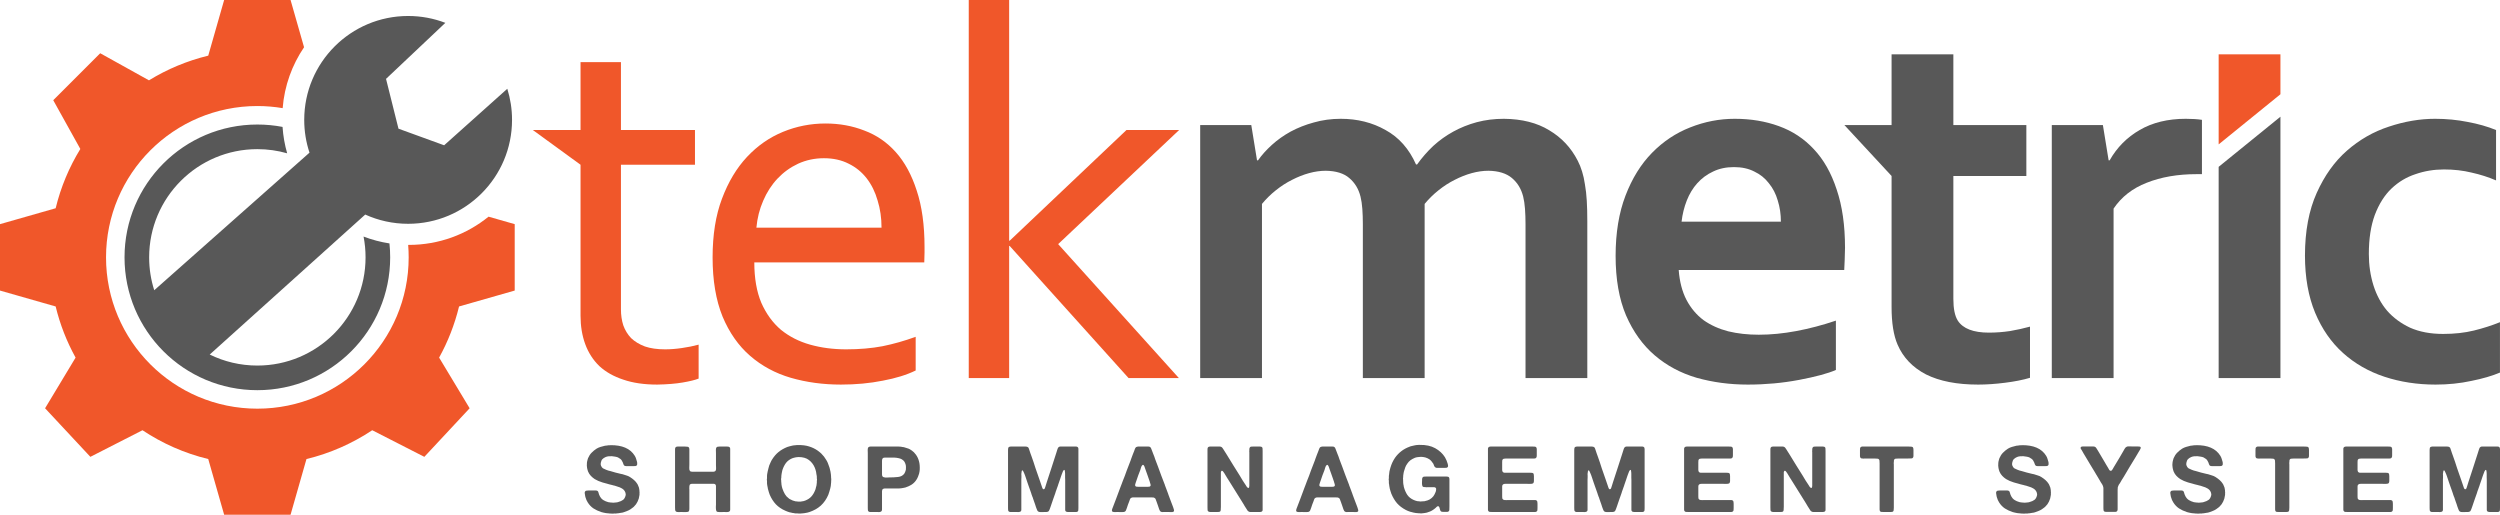 <svg width="680" height="140" viewBox="0 0 680 140" fill="none" xmlns="http://www.w3.org/2000/svg">
<path fill-rule="evenodd" clip-rule="evenodd" d="M132.887 58.935L140 60.968V79.032L124.862 83.357C123.668 88.278 121.83 92.946 119.441 97.268L127.74 111.049L115.42 124.261L101.247 117.022C95.863 120.607 89.828 123.292 83.358 124.862L79.033 140H60.968L56.643 124.862C50.173 123.292 44.138 120.608 38.754 117.023L24.581 124.262L12.261 111.05L20.559 97.269C18.171 92.947 16.332 88.278 15.138 83.358L0 79.033L2.41228e-06 60.968L15.138 56.643C16.538 50.87 18.827 45.443 21.85 40.517L14.483 27.257L27.257 14.483L40.517 21.85C45.443 18.827 50.869 16.539 56.642 15.138L60.967 0H79.032L82.704 12.852C79.447 17.647 77.368 23.306 76.884 29.414C74.645 29.038 72.346 28.841 70 28.841C47.269 28.841 28.841 47.269 28.841 70C28.841 92.731 47.269 111.159 70 111.159C92.731 111.159 111.159 92.731 111.159 70C111.159 68.859 111.112 67.729 111.021 66.612C111.084 66.613 111.147 66.613 111.21 66.613C119.425 66.613 126.968 63.736 132.887 58.935Z" fill="#F0572A"/>
<path fill-rule="evenodd" clip-rule="evenodd" d="M121.133 6.214L104.999 21.452L108.386 35L120.806 39.516L137.985 24.145C138.823 26.818 139.275 29.662 139.275 32.611C139.275 48.22 126.621 60.873 111.012 60.873C106.851 60.873 102.9 59.974 99.343 58.359L57.046 96.435C60.955 98.354 65.352 99.432 70 99.432C86.255 99.432 99.432 86.255 99.432 70C99.432 68.065 99.245 66.174 98.889 64.344C101.133 65.204 103.491 65.836 105.933 66.212C106.063 67.457 106.129 68.721 106.129 70C106.129 89.954 89.954 106.129 70 106.129C50.047 106.129 33.871 89.954 33.871 70C33.871 50.047 50.047 33.871 70 33.871C72.343 33.871 74.634 34.094 76.853 34.52C77.019 36.994 77.446 39.396 78.108 41.699C75.532 40.963 72.812 40.568 70 40.568C53.745 40.568 40.568 53.745 40.568 70C40.568 73.119 41.053 76.125 41.953 78.946L84.183 41.522C83.253 38.721 82.75 35.725 82.75 32.611C82.75 17.002 95.403 4.348 111.012 4.348C114.579 4.348 117.991 5.009 121.133 6.214Z" fill="#585858"/>
<path d="M414.942 60.932C414.942 59.465 414.895 58.092 414.8 56.813C414.706 55.535 414.54 54.422 414.304 53.475C413.784 51.392 412.768 49.712 411.255 48.433C409.742 47.155 407.615 46.492 404.873 46.445C403.408 46.445 401.895 46.658 400.335 47.084C398.775 47.51 397.215 48.126 395.655 48.931C394.143 49.688 392.677 50.635 391.259 51.771C389.888 52.86 388.636 54.091 387.501 55.464V102.832H370.696V60.932C370.696 59.465 370.649 58.092 370.555 56.813C370.46 55.535 370.295 54.422 370.058 53.475C369.538 51.392 368.522 49.712 367.009 48.433C365.544 47.155 363.417 46.492 360.628 46.445C359.162 46.445 357.65 46.658 356.09 47.084C354.53 47.51 352.97 48.126 351.41 48.931C349.897 49.688 348.432 50.635 347.014 51.771C345.643 52.86 344.39 54.091 343.256 55.464V102.832H326.451V34.017H340.348L341.908 43.604H342.192C343.185 42.184 344.437 40.787 345.95 39.414C347.463 38.041 349.165 36.834 351.055 35.792C352.993 34.751 355.097 33.922 357.366 33.307C359.682 32.644 362.117 32.313 364.669 32.313C369.207 32.313 373.273 33.331 376.865 35.366C380.505 37.355 383.271 40.48 385.161 44.74H385.445C386.769 42.894 388.234 41.213 389.841 39.698C391.496 38.183 393.316 36.881 395.301 35.792C397.286 34.703 399.414 33.851 401.683 33.236C403.999 32.62 406.457 32.313 409.057 32.313C413.973 32.36 418.086 33.401 421.395 35.437C424.751 37.426 427.327 40.172 429.123 43.675C429.596 44.575 429.998 45.569 430.329 46.658C430.66 47.7 430.92 48.883 431.109 50.209C431.345 51.534 431.511 53.002 431.605 54.612C431.7 56.221 431.747 58.068 431.747 60.151V102.832H414.942V60.932Z" fill="#585858"/>
<path d="M478.375 91.043C481.637 91.043 485.04 90.712 488.585 90.049C492.131 89.386 495.723 88.439 499.363 87.209V100.631C497.189 101.577 493.856 102.477 489.365 103.329C484.875 104.181 480.219 104.608 475.397 104.608C470.528 104.608 465.895 103.992 461.499 102.761C457.15 101.483 453.345 99.447 450.083 96.654C446.822 93.86 444.222 90.239 442.284 85.788C440.393 81.338 439.447 75.941 439.447 69.596C439.447 63.347 440.345 57.879 442.142 53.191C443.938 48.504 446.349 44.622 449.374 41.545C452.4 38.467 455.85 36.171 459.727 34.656C463.65 33.094 467.692 32.313 471.852 32.313C476.2 32.313 480.195 32.975 483.835 34.301C487.522 35.627 490.689 37.71 493.336 40.55C496.031 43.391 498.111 47.06 499.576 51.558C501.089 56.008 501.845 61.287 501.845 67.395C501.798 69.762 501.727 71.774 501.632 73.431H456.607C456.843 76.603 457.552 79.326 458.734 81.598C459.916 83.823 461.452 85.646 463.343 87.066C465.281 88.439 467.526 89.457 470.079 90.12C472.632 90.736 475.397 91.043 478.375 91.043ZM471.639 45.451C469.512 45.451 467.621 45.853 465.966 46.658C464.312 47.416 462.87 48.481 461.641 49.854C460.459 51.179 459.514 52.742 458.805 54.541C458.096 56.34 457.623 58.257 457.387 60.293H484.402C484.402 58.257 484.118 56.34 483.551 54.541C483.031 52.742 482.228 51.179 481.14 49.854C480.1 48.481 478.777 47.416 477.17 46.658C475.61 45.853 473.766 45.451 471.639 45.451Z" fill="#585858"/>
<path d="M552.16 102.761C550.269 103.329 548 103.779 545.353 104.11C542.753 104.442 540.319 104.608 538.05 104.608C532.283 104.608 527.556 103.684 523.869 101.838C520.229 99.944 517.652 97.246 516.14 93.742C515.052 91.233 514.509 87.824 514.509 83.516V47.865L501.675 34.017H514.509V14.771H531.314V34.017H551.168V47.865H531.314V81.314C531.314 83.965 531.716 85.93 532.519 87.209C533.937 89.386 536.75 90.475 540.957 90.475C542.895 90.475 544.81 90.333 546.7 90.049C548.639 89.718 550.458 89.315 552.16 88.842V102.761Z" fill="#585858"/>
<path d="M598.93 47.368H597.512C592.359 47.368 587.821 48.149 583.898 49.712C580.022 51.227 577.02 53.57 574.893 56.742V102.832H558.088V34.017H571.986L573.546 43.604H573.829C575.815 40.101 578.533 37.355 581.983 35.366C585.482 33.331 589.665 32.313 594.534 32.313C596.236 32.313 597.701 32.407 598.93 32.597V47.368Z" fill="#585858"/>
<path d="M603.474 45.38L620.279 31.744V102.832H603.474V45.38Z" fill="#585858"/>
<path d="M679.99 101.341C677.863 102.24 675.263 102.998 672.191 103.613C669.118 104.276 665.88 104.608 662.476 104.608C657.513 104.608 652.88 103.897 648.579 102.477C644.277 101.057 640.519 98.903 637.305 96.014C634.09 93.126 631.561 89.481 629.718 85.078C627.874 80.628 626.952 75.443 626.952 69.525C626.952 62.897 628.016 57.216 630.143 52.481C632.27 47.747 635.012 43.912 638.368 40.977C641.772 37.994 645.577 35.816 649.784 34.443C654.039 33.023 658.222 32.313 662.335 32.313C665.407 32.313 668.362 32.597 671.198 33.165C674.034 33.686 676.61 34.419 678.927 35.366V49.072C676.847 48.173 674.625 47.463 672.262 46.942C669.945 46.374 667.44 46.09 664.745 46.09C662.051 46.09 659.475 46.516 657.017 47.368C654.559 48.173 652.384 49.475 650.493 51.274C648.602 53.073 647.09 55.464 645.955 58.447C644.868 61.382 644.324 64.933 644.324 69.099C644.324 72.129 644.75 74.994 645.601 77.692C646.452 80.344 647.681 82.616 649.288 84.51C650.942 86.404 653.022 87.942 655.528 89.126C658.08 90.262 661.082 90.83 664.533 90.83C667.605 90.83 670.394 90.523 672.9 89.907C675.405 89.292 677.769 88.534 679.99 87.635V101.341Z" fill="#585858"/>
<path d="M603.474 14.771H620.278V25.637L603.474 39.272V14.771Z" fill="#F0572A"/>
<path d="M190.027 102.974C189.081 103.353 187.639 103.708 185.701 104.039C183.763 104.371 181.447 104.56 178.753 104.607C175.207 104.607 172.135 104.158 169.535 103.258C166.935 102.406 164.76 101.175 163.011 99.565C161.31 97.908 160.033 95.92 159.182 93.6C158.331 91.28 157.906 88.7 157.906 85.859V44.812L144.93 35.366H157.906V16.902H168.897V35.366H189.034V44.812H168.897V84.155C168.897 85.717 169.109 87.161 169.535 88.487C170.007 89.812 170.716 90.972 171.662 91.966C172.655 92.913 173.907 93.671 175.42 94.239C176.933 94.76 178.753 95.02 180.88 95.02C182.345 95.02 183.881 94.902 185.489 94.665C187.143 94.428 188.656 94.121 190.027 93.742V102.974Z" fill="#F0572A"/>
<path d="M224.104 43.036C221.599 43.036 219.259 43.533 217.085 44.527C214.957 45.522 213.09 46.871 211.483 48.575C209.876 50.28 208.576 52.292 207.583 54.612C206.59 56.884 205.976 59.323 205.74 61.926H239.775C239.775 59.275 239.42 56.813 238.711 54.541C238.049 52.221 237.057 50.209 235.733 48.504C234.409 46.8 232.779 45.474 230.84 44.527C228.902 43.533 226.657 43.036 224.104 43.036ZM230.131 95.02C233.771 95.02 237.08 94.736 240.058 94.168C243.084 93.553 246.085 92.7 249.063 91.611V100.773C246.653 101.956 243.674 102.879 240.129 103.542C236.584 104.252 232.779 104.607 228.713 104.607C223.892 104.607 219.354 103.992 215.099 102.761C210.892 101.53 207.205 99.542 204.038 96.796C200.871 94.05 198.365 90.475 196.522 86.072C194.725 81.622 193.827 76.272 193.827 70.022C193.827 63.868 194.678 58.541 196.38 54.044C198.082 49.499 200.351 45.711 203.187 42.681C206.023 39.651 209.285 37.378 212.972 35.863C216.659 34.348 220.512 33.591 224.53 33.591C228.311 33.591 231.833 34.23 235.095 35.508C238.404 36.739 241.264 38.704 243.674 41.403C246.085 44.101 247.976 47.581 249.347 51.842C250.765 56.103 251.474 61.216 251.474 67.182C251.474 67.75 251.474 68.247 251.474 68.673C251.474 69.052 251.451 69.951 251.403 71.372H205.172C205.172 75.68 205.81 79.349 207.087 82.379C208.41 85.362 210.183 87.8 212.405 89.694C214.674 91.54 217.321 92.89 220.346 93.742C223.372 94.594 226.633 95.02 230.131 95.02Z" fill="#F0572A"/>
<path d="M306.398 35.366H320.721L287.821 66.4L320.651 102.832H306.966L274.632 66.898H274.49V102.832H263.5V0H274.49V65.477H274.632L306.398 35.366Z" fill="#F0572A"/>
<path d="M165.983 121.087C169.21 121.037 171.432 121.996 172.646 123.962C172.813 124.229 172.938 124.504 173.021 124.787C173.121 125.07 173.212 125.379 173.295 125.712C173.329 125.845 173.337 126.004 173.32 126.187C173.32 126.354 173.287 126.479 173.22 126.562C173.137 126.662 173.021 126.729 172.871 126.762C172.721 126.779 172.555 126.787 172.372 126.787H170.799C170.65 126.787 170.5 126.787 170.35 126.787C170.2 126.787 170.076 126.77 169.976 126.737C169.776 126.654 169.651 126.52 169.601 126.337C169.552 126.154 169.485 125.97 169.402 125.787C169.335 125.62 169.244 125.445 169.127 125.262C169.011 125.079 168.886 124.937 168.753 124.837C168.52 124.671 168.295 124.529 168.079 124.412C167.879 124.329 167.63 124.262 167.33 124.212C167.047 124.146 166.748 124.104 166.432 124.087C166.132 124.071 165.833 124.079 165.533 124.112C165.234 124.146 164.968 124.212 164.735 124.312C164.352 124.479 164.052 124.679 163.836 124.912C163.636 125.129 163.495 125.462 163.412 125.912C163.379 126.029 163.37 126.162 163.387 126.312C163.404 126.445 163.429 126.554 163.462 126.637C163.595 126.987 163.778 127.237 164.011 127.387C164.26 127.52 164.552 127.654 164.884 127.787C165.067 127.87 165.25 127.937 165.433 127.987C165.633 128.02 165.833 128.07 166.032 128.137C166.482 128.287 166.939 128.42 167.405 128.537C167.888 128.637 168.362 128.754 168.828 128.887C168.911 128.92 168.994 128.937 169.077 128.937C169.161 128.937 169.244 128.953 169.327 128.987C169.66 129.103 170.001 129.212 170.35 129.312C170.716 129.412 171.041 129.553 171.324 129.737C171.773 130.02 172.156 130.303 172.472 130.587C172.804 130.87 173.112 131.237 173.395 131.687C173.478 131.82 173.545 131.97 173.595 132.137C173.661 132.303 173.728 132.47 173.794 132.637C173.811 132.686 173.819 132.736 173.819 132.786C173.819 132.82 173.828 132.853 173.844 132.886C173.911 133.153 173.944 133.486 173.944 133.886C173.977 133.97 173.977 134.053 173.944 134.136V134.586C173.911 134.77 173.878 134.945 173.844 135.111C173.828 135.278 173.794 135.445 173.745 135.611C173.645 135.911 173.537 136.186 173.42 136.436C173.304 136.686 173.162 136.928 172.996 137.161C172.929 137.244 172.863 137.319 172.796 137.386C172.73 137.436 172.671 137.503 172.621 137.586C172.538 137.686 172.447 137.786 172.347 137.886C172.247 137.969 172.139 138.053 172.022 138.136C171.939 138.203 171.848 138.269 171.748 138.336C171.665 138.403 171.573 138.469 171.473 138.536C171.191 138.719 170.891 138.869 170.575 138.986C170.275 139.103 169.959 139.219 169.626 139.336C169.394 139.419 169.152 139.469 168.903 139.486C168.653 139.519 168.404 139.561 168.154 139.611C168.037 139.644 167.921 139.653 167.805 139.636C167.705 139.636 167.605 139.653 167.505 139.686H167.305C167.272 139.686 167.222 139.678 167.156 139.661C167.106 139.661 167.064 139.669 167.031 139.686C166.948 139.703 166.806 139.711 166.607 139.711C166.407 139.711 166.265 139.703 166.182 139.686H165.933C165.816 139.653 165.691 139.636 165.558 139.636C165.442 139.653 165.334 139.644 165.234 139.611C165.151 139.611 165.076 139.603 165.009 139.586C164.943 139.586 164.868 139.578 164.785 139.561C164.585 139.511 164.377 139.469 164.161 139.436C163.944 139.403 163.745 139.353 163.562 139.286C162.746 139.019 162.031 138.686 161.415 138.286C160.8 137.869 160.284 137.328 159.868 136.661C159.602 136.261 159.394 135.786 159.244 135.236C159.211 135.136 159.186 135.036 159.169 134.936C159.169 134.836 159.152 134.728 159.119 134.611C159.086 134.478 159.061 134.32 159.044 134.136C159.028 133.936 159.061 133.786 159.144 133.686C159.227 133.553 159.344 133.478 159.493 133.461C159.66 133.428 159.843 133.411 160.043 133.411H161.615C161.748 133.411 161.889 133.411 162.039 133.411C162.189 133.411 162.322 133.436 162.439 133.486C162.622 133.57 162.73 133.711 162.763 133.911C162.796 134.095 162.854 134.286 162.938 134.486C163.004 134.686 163.087 134.87 163.187 135.036C163.287 135.203 163.395 135.361 163.512 135.511C163.595 135.611 163.686 135.703 163.786 135.786C163.886 135.87 163.986 135.945 164.086 136.011C164.452 136.245 164.901 136.436 165.433 136.586C165.55 136.619 165.658 136.636 165.758 136.636C165.874 136.636 165.999 136.653 166.132 136.686H166.257C166.39 136.719 166.573 136.736 166.806 136.736C167.039 136.736 167.222 136.719 167.355 136.686C167.405 136.669 167.488 136.661 167.605 136.661C167.688 136.644 167.771 136.636 167.854 136.636C167.954 136.619 168.046 136.594 168.129 136.561C168.695 136.411 169.144 136.211 169.477 135.961C169.809 135.711 170.042 135.295 170.176 134.711C170.209 134.595 170.209 134.461 170.176 134.311C170.159 134.161 170.134 134.045 170.101 133.961C169.934 133.511 169.651 133.161 169.252 132.911C169.202 132.878 169.111 132.828 168.978 132.761C168.728 132.612 168.445 132.495 168.129 132.412C167.829 132.312 167.53 132.212 167.23 132.112C167.114 132.078 166.998 132.053 166.881 132.037C166.781 132.003 166.665 131.97 166.532 131.937C166.265 131.853 165.991 131.787 165.708 131.737C165.442 131.67 165.184 131.595 164.934 131.512C164.851 131.478 164.785 131.462 164.735 131.462C164.685 131.462 164.627 131.445 164.56 131.412C164.427 131.378 164.302 131.345 164.186 131.312C164.086 131.278 163.969 131.245 163.836 131.212C163.453 131.078 163.087 130.945 162.738 130.812C162.389 130.662 162.064 130.495 161.765 130.312C161.382 130.062 161.033 129.77 160.716 129.437C160.4 129.103 160.151 128.72 159.968 128.287C159.901 128.137 159.851 127.987 159.818 127.837C159.785 127.67 159.743 127.495 159.693 127.312C159.66 127.162 159.635 126.945 159.618 126.662C159.602 126.379 159.61 126.145 159.643 125.962C159.66 125.895 159.668 125.795 159.668 125.662C159.718 125.479 159.76 125.304 159.793 125.137C159.826 124.97 159.876 124.804 159.943 124.637C160.192 124.054 160.508 123.562 160.891 123.162C161.29 122.746 161.748 122.371 162.264 122.037C162.597 121.837 162.954 121.679 163.337 121.562C163.72 121.446 164.127 121.337 164.56 121.237C164.726 121.204 164.884 121.187 165.034 121.187C165.201 121.171 165.367 121.146 165.533 121.112C165.583 121.096 165.658 121.096 165.758 121.112C165.874 121.129 165.949 121.121 165.983 121.087Z" fill="#585858"/>
<path d="M184.287 121.462H186.284C186.567 121.462 186.808 121.479 187.008 121.512C187.224 121.529 187.374 121.654 187.457 121.887C187.49 121.971 187.507 122.062 187.507 122.162C187.507 122.246 187.507 122.329 187.507 122.412V126.312C187.507 126.595 187.499 126.92 187.482 127.287C187.465 127.637 187.523 127.904 187.657 128.087C187.74 128.187 187.831 128.245 187.931 128.262C188.048 128.262 188.172 128.279 188.305 128.312H193.097C193.397 128.312 193.705 128.312 194.021 128.312C194.337 128.295 194.553 128.187 194.67 127.987C194.753 127.837 194.786 127.612 194.77 127.312C194.753 127.012 194.745 126.745 194.745 126.512V123.262C194.745 123.012 194.736 122.721 194.72 122.387C194.72 122.054 194.778 121.821 194.894 121.687C194.944 121.604 195.044 121.546 195.194 121.512C195.36 121.479 195.543 121.462 195.743 121.462C195.943 121.446 196.142 121.446 196.342 121.462C196.542 121.462 196.716 121.462 196.866 121.462C197.149 121.462 197.44 121.462 197.74 121.462C198.056 121.446 198.289 121.504 198.439 121.637C198.555 121.721 198.613 121.862 198.613 122.062C198.613 122.246 198.613 122.429 198.613 122.612V138.011C198.613 138.211 198.613 138.419 198.613 138.636C198.613 138.853 198.555 139.003 198.439 139.086C198.289 139.219 198.047 139.286 197.715 139.286C197.399 139.269 197.099 139.261 196.816 139.261C196.666 139.261 196.492 139.269 196.292 139.286C196.109 139.286 195.918 139.286 195.718 139.286C195.535 139.269 195.36 139.253 195.194 139.236C195.044 139.203 194.944 139.144 194.894 139.061C194.845 138.994 194.803 138.886 194.77 138.736C194.753 138.569 194.736 138.403 194.72 138.236C194.72 138.053 194.72 137.878 194.72 137.711C194.736 137.528 194.745 137.369 194.745 137.236V132.886C194.745 132.82 194.745 132.753 194.745 132.686C194.761 132.62 194.761 132.553 194.745 132.487V132.237C194.728 132.187 194.72 132.137 194.72 132.087C194.72 132.037 194.711 131.987 194.695 131.937C194.578 131.703 194.362 131.587 194.046 131.587C193.73 131.587 193.405 131.587 193.073 131.587H188.156C188.023 131.62 187.914 131.653 187.831 131.687C187.748 131.703 187.673 131.762 187.607 131.862C187.573 131.945 187.54 132.07 187.507 132.237V132.487C187.49 132.57 187.482 132.67 187.482 132.786C187.499 132.886 187.507 132.978 187.507 133.061V137.611C187.507 137.861 187.507 138.128 187.507 138.411C187.507 138.694 187.457 138.911 187.357 139.061C187.307 139.144 187.199 139.203 187.033 139.236C186.883 139.253 186.708 139.269 186.509 139.286C186.325 139.286 186.134 139.286 185.934 139.286C185.735 139.269 185.56 139.261 185.41 139.261C185.177 139.261 184.895 139.269 184.562 139.286C184.229 139.286 183.996 139.236 183.863 139.136C183.73 139.036 183.655 138.878 183.638 138.661C183.622 138.444 183.613 138.219 183.613 137.986V122.787C183.613 122.604 183.613 122.412 183.613 122.212C183.613 122.012 183.647 121.854 183.713 121.737C183.78 121.621 183.896 121.537 184.063 121.487C184.096 121.487 184.129 121.487 184.162 121.487C184.212 121.471 184.254 121.462 184.287 121.462Z" fill="#585858"/>
<path d="M226.047 129.762C226.081 129.862 226.097 130.037 226.097 130.287C226.114 130.52 226.106 130.687 226.072 130.787V131.112C226.039 131.278 226.023 131.453 226.023 131.637C226.023 131.82 226.006 132.003 225.973 132.187C225.939 132.303 225.914 132.42 225.898 132.537C225.881 132.653 225.856 132.77 225.823 132.886C225.74 133.186 225.656 133.478 225.573 133.761C225.507 134.045 225.415 134.32 225.299 134.586C224.8 135.753 224.126 136.728 223.277 137.511C222.429 138.278 221.38 138.869 220.132 139.286C219.949 139.353 219.766 139.403 219.583 139.436C219.4 139.469 219.217 139.503 219.034 139.536C218.951 139.569 218.86 139.586 218.76 139.586C218.677 139.586 218.593 139.594 218.51 139.611L217.687 139.686C217.62 139.703 217.503 139.703 217.337 139.686C217.171 139.686 217.063 139.678 217.013 139.661C216.929 139.644 216.846 139.636 216.763 139.636C216.696 139.653 216.622 139.653 216.538 139.636H216.264C216.131 139.603 216.006 139.578 215.89 139.561C215.773 139.561 215.648 139.544 215.515 139.511C215.382 139.478 215.249 139.444 215.116 139.411C214.983 139.394 214.85 139.369 214.716 139.336C214.533 139.269 214.342 139.203 214.142 139.136C213.959 139.069 213.776 138.994 213.593 138.911C212.595 138.478 211.746 137.903 211.048 137.186C210.365 136.453 209.808 135.586 209.375 134.586C209.276 134.353 209.192 134.111 209.126 133.861C209.059 133.595 208.984 133.328 208.901 133.061C208.868 132.978 208.851 132.911 208.851 132.861C208.851 132.795 208.843 132.728 208.826 132.661C208.793 132.545 208.768 132.428 208.751 132.312C208.735 132.178 208.71 132.045 208.677 131.912C208.66 131.828 208.652 131.753 208.652 131.687C208.668 131.603 208.66 131.528 208.627 131.462C208.61 131.362 208.61 131.262 208.627 131.162C208.643 131.045 208.643 130.937 208.627 130.837C208.593 130.753 208.577 130.628 208.577 130.462C208.577 130.278 208.593 130.145 208.627 130.062C208.643 129.978 208.643 129.903 208.627 129.837C208.61 129.753 208.61 129.67 208.627 129.587V129.437C208.66 129.32 208.668 129.212 208.652 129.112C208.652 128.995 208.668 128.887 208.702 128.787C208.735 128.704 208.751 128.62 208.751 128.537C208.751 128.437 208.768 128.345 208.801 128.262C208.885 127.979 208.951 127.704 209.001 127.437C209.051 127.154 209.126 126.879 209.226 126.612C209.359 126.329 209.484 126.045 209.6 125.762C209.717 125.479 209.858 125.212 210.024 124.962C210.524 124.162 211.098 123.496 211.746 122.962C212.395 122.429 213.186 121.971 214.117 121.587C214.334 121.504 214.558 121.437 214.791 121.387C215.041 121.337 215.282 121.279 215.515 121.212C215.598 121.179 215.673 121.162 215.74 121.162C215.823 121.162 215.906 121.154 215.989 121.137L216.738 121.062C216.771 121.046 216.813 121.046 216.863 121.062C216.929 121.079 216.979 121.079 217.013 121.062C218.194 121.029 219.217 121.154 220.082 121.437C220.948 121.704 221.721 122.079 222.404 122.562C222.62 122.712 222.845 122.887 223.077 123.087C223.31 123.271 223.502 123.462 223.652 123.662C223.735 123.746 223.818 123.837 223.901 123.937C223.984 124.021 224.059 124.104 224.126 124.187C224.309 124.454 224.492 124.729 224.675 125.012C224.858 125.279 225.016 125.57 225.149 125.887C225.249 126.12 225.332 126.345 225.399 126.562C225.482 126.779 225.565 127.012 225.648 127.262C225.698 127.429 225.74 127.604 225.773 127.787C225.806 127.954 225.848 128.129 225.898 128.312C225.931 128.429 225.948 128.545 225.948 128.662C225.948 128.762 225.964 128.862 225.998 128.962C226.031 129.062 226.039 129.17 226.023 129.287C226.023 129.387 226.031 129.478 226.047 129.562V129.762ZM222.179 130.812C222.212 130.728 222.229 130.612 222.229 130.462C222.229 130.295 222.212 130.17 222.179 130.087V129.662C222.162 129.595 222.154 129.537 222.154 129.487C222.171 129.42 222.162 129.353 222.129 129.287C222.096 129.153 222.071 129.028 222.054 128.912C222.054 128.778 222.038 128.654 222.004 128.537C222.004 128.454 221.988 128.362 221.954 128.262C221.904 128.079 221.855 127.895 221.805 127.712C221.755 127.529 221.688 127.345 221.605 127.162C221.239 126.312 220.706 125.629 220.008 125.112C219.325 124.579 218.369 124.312 217.137 124.312C217.104 124.329 217.063 124.337 217.013 124.337C216.979 124.321 216.946 124.321 216.913 124.337C216.846 124.354 216.78 124.362 216.713 124.362C216.647 124.346 216.572 124.354 216.489 124.387C216.305 124.421 216.122 124.462 215.939 124.512C215.773 124.546 215.615 124.596 215.465 124.662C214.766 124.962 214.209 125.379 213.793 125.912C213.394 126.445 213.069 127.087 212.82 127.837C212.77 128.02 212.728 128.204 212.695 128.387C212.678 128.554 212.645 128.729 212.595 128.912C212.578 128.978 212.57 129.045 212.57 129.112C212.57 129.162 212.562 129.22 212.545 129.287C212.512 129.37 212.504 129.462 212.52 129.562C212.537 129.662 212.537 129.753 212.52 129.837C212.487 129.92 212.462 130.078 212.445 130.312C212.445 130.528 212.462 130.678 212.495 130.762V131.037C212.512 131.103 212.52 131.178 212.52 131.262C212.52 131.328 212.528 131.395 212.545 131.462C212.545 131.528 212.545 131.595 212.545 131.662C212.562 131.712 212.57 131.77 212.57 131.837C212.62 132.02 212.653 132.203 212.67 132.387C212.703 132.57 212.753 132.745 212.82 132.911C213.003 133.445 213.227 133.945 213.494 134.411C213.76 134.861 214.093 135.228 214.492 135.511C214.575 135.595 214.658 135.661 214.741 135.711C214.841 135.761 214.941 135.811 215.041 135.861C215.224 135.978 215.415 136.07 215.615 136.136C215.831 136.203 216.056 136.27 216.289 136.336C216.372 136.37 216.447 136.386 216.513 136.386C216.597 136.37 216.68 136.37 216.763 136.386C216.863 136.42 216.963 136.436 217.063 136.436C217.162 136.436 217.271 136.436 217.387 136.436H217.587C217.67 136.42 217.745 136.42 217.811 136.436C217.878 136.436 217.953 136.42 218.036 136.386C218.202 136.353 218.369 136.328 218.535 136.311C218.701 136.278 218.86 136.228 219.009 136.161C219.725 135.878 220.282 135.511 220.681 135.061C221.097 134.611 221.447 134.028 221.73 133.311C221.813 133.128 221.871 132.928 221.904 132.711C221.954 132.495 222.013 132.278 222.079 132.062L222.154 131.462C222.171 131.395 222.179 131.328 222.179 131.262C222.179 131.178 222.179 131.095 222.179 131.012V130.812Z" fill="#585858"/>
<path d="M249.142 123.687C249.524 124.221 249.799 124.812 249.965 125.462C250.148 126.112 250.215 126.895 250.165 127.812C250.132 128.179 250.074 128.52 249.99 128.837C249.907 129.137 249.807 129.42 249.691 129.687C249.658 129.753 249.624 129.82 249.591 129.887C249.574 129.937 249.549 129.995 249.516 130.062C249.45 130.178 249.383 130.295 249.316 130.412C249.267 130.512 249.2 130.612 249.117 130.712C248.784 131.178 248.376 131.562 247.894 131.862C247.428 132.145 246.896 132.387 246.297 132.587C246.114 132.653 245.922 132.695 245.723 132.711C245.523 132.728 245.323 132.761 245.124 132.811C245.024 132.828 244.924 132.836 244.824 132.836C244.724 132.836 244.624 132.845 244.525 132.861H241.405C241.188 132.861 240.956 132.861 240.706 132.861C240.473 132.861 240.29 132.911 240.157 133.011C239.99 133.128 239.907 133.336 239.907 133.636C239.907 133.92 239.907 134.203 239.907 134.486V137.786C239.907 137.986 239.907 138.203 239.907 138.436C239.924 138.669 239.891 138.853 239.807 138.986C239.741 139.103 239.591 139.194 239.358 139.261C239.242 139.294 239.117 139.303 238.984 139.286C238.851 139.269 238.718 139.261 238.584 139.261H237.137C236.954 139.261 236.779 139.261 236.613 139.261C236.463 139.244 236.338 139.194 236.238 139.111C236.139 139.028 236.08 138.903 236.064 138.736C236.047 138.553 236.039 138.369 236.039 138.186V123.237C236.039 123.004 236.03 122.729 236.014 122.412C236.014 122.096 236.055 121.871 236.139 121.737C236.205 121.637 236.33 121.554 236.513 121.487C236.546 121.471 236.58 121.471 236.613 121.487C236.663 121.487 236.704 121.479 236.738 121.462H243.95C244.1 121.462 244.25 121.462 244.4 121.462C244.549 121.446 244.691 121.454 244.824 121.487H244.949C245.032 121.521 245.124 121.537 245.223 121.537C245.323 121.537 245.415 121.554 245.498 121.587C245.581 121.604 245.656 121.612 245.723 121.612C245.789 121.612 245.864 121.629 245.947 121.662C246.213 121.746 246.48 121.829 246.746 121.912C247.012 121.979 247.262 122.079 247.495 122.212C247.578 122.279 247.669 122.337 247.769 122.387C247.869 122.437 247.969 122.504 248.069 122.587C248.152 122.637 248.218 122.696 248.268 122.762C248.335 122.812 248.41 122.871 248.493 122.937L248.643 123.087C248.842 123.287 249.009 123.487 249.142 123.687ZM246.396 127.787C246.43 127.604 246.438 127.379 246.421 127.112C246.421 126.829 246.396 126.595 246.346 126.412C246.247 126.045 246.122 125.754 245.972 125.537C245.822 125.32 245.598 125.12 245.298 124.937C245.049 124.787 244.741 124.679 244.375 124.612C244.009 124.529 243.609 124.479 243.177 124.462C242.761 124.446 242.328 124.446 241.879 124.462C241.43 124.462 241.005 124.462 240.606 124.462C240.556 124.479 240.506 124.496 240.456 124.512C240.423 124.512 240.381 124.512 240.332 124.512C240.165 124.579 240.057 124.679 240.007 124.812C239.941 124.945 239.907 125.129 239.907 125.362C239.907 125.579 239.907 125.779 239.907 125.962V128.337C239.907 128.537 239.907 128.762 239.907 129.012C239.907 129.245 239.949 129.428 240.032 129.562C240.099 129.662 240.198 129.737 240.332 129.787C240.465 129.837 240.614 129.87 240.781 129.887C240.947 129.887 241.122 129.887 241.305 129.887C241.505 129.87 241.688 129.862 241.854 129.862C242.736 129.862 243.543 129.82 244.275 129.737C245.007 129.653 245.564 129.362 245.947 128.862C246.047 128.712 246.13 128.554 246.197 128.387C246.263 128.204 246.33 128.004 246.396 127.787Z" fill="#585858"/>
<path d="M274.881 121.462H278.151C278.417 121.462 278.683 121.462 278.95 121.462C279.232 121.462 279.449 121.521 279.599 121.637C279.715 121.721 279.798 121.846 279.848 122.012C279.898 122.162 279.948 122.312 279.998 122.462C280.098 122.729 280.189 123.004 280.272 123.287C280.372 123.554 280.472 123.829 280.572 124.112C280.955 125.162 281.312 126.229 281.645 127.312C281.995 128.395 282.369 129.47 282.768 130.537C282.901 130.87 283.018 131.212 283.118 131.562C283.217 131.912 283.334 132.253 283.467 132.587C283.5 132.67 283.534 132.753 283.567 132.836C283.6 132.92 283.658 132.986 283.742 133.036C283.775 133.053 283.808 133.07 283.841 133.086C283.875 133.103 283.908 133.095 283.941 133.061C284.074 133.028 284.166 132.928 284.216 132.761C284.266 132.595 284.316 132.445 284.366 132.312C284.499 131.928 284.615 131.553 284.715 131.187C284.831 130.803 284.956 130.42 285.089 130.037C285.422 129.02 285.755 128.004 286.088 126.987C286.42 125.954 286.753 124.92 287.086 123.887C287.169 123.621 287.252 123.362 287.336 123.112C287.419 122.846 287.502 122.579 287.585 122.312C287.635 122.179 287.685 122.046 287.735 121.912C287.785 121.779 287.876 121.671 288.009 121.587C288.109 121.504 288.234 121.462 288.384 121.462C288.55 121.462 288.717 121.462 288.883 121.462H292.227C292.377 121.462 292.527 121.462 292.677 121.462C292.843 121.462 292.968 121.496 293.051 121.562C293.234 121.662 293.326 121.854 293.326 122.137C293.326 122.404 293.326 122.679 293.326 122.962V138.186C293.326 138.369 293.317 138.553 293.301 138.736C293.301 138.903 293.251 139.028 293.151 139.111C293.051 139.194 292.926 139.244 292.776 139.261C292.627 139.261 292.46 139.261 292.277 139.261H290.405C290.272 139.228 290.156 139.203 290.056 139.186C289.973 139.169 289.898 139.111 289.831 139.011C289.765 138.928 289.732 138.819 289.732 138.686C289.732 138.553 289.732 138.411 289.732 138.261V130.562C289.715 130.328 289.707 130.112 289.707 129.912C289.707 129.695 289.707 129.478 289.707 129.262C289.707 129.128 289.707 128.995 289.707 128.862C289.723 128.712 289.715 128.57 289.682 128.437C289.648 128.32 289.632 128.195 289.632 128.062C289.632 127.929 289.582 127.845 289.482 127.812C289.432 127.795 289.39 127.804 289.357 127.837C289.341 127.87 289.324 127.895 289.307 127.912C289.241 127.979 289.182 128.062 289.133 128.162C289.099 128.245 289.066 128.329 289.033 128.412C288.933 128.662 288.833 128.92 288.733 129.187C288.65 129.453 288.559 129.72 288.459 129.987C288.425 130.087 288.392 130.187 288.359 130.287C288.342 130.387 288.309 130.487 288.259 130.587C288.176 130.803 288.101 131.02 288.034 131.237C287.968 131.453 287.893 131.67 287.81 131.887C287.776 131.937 287.76 131.995 287.76 132.062C287.76 132.112 287.743 132.162 287.71 132.212C287.643 132.362 287.585 132.52 287.535 132.686C287.502 132.853 287.444 133.02 287.361 133.186C287.294 133.336 287.236 133.495 287.186 133.661C287.153 133.828 287.103 133.995 287.036 134.161C286.836 134.645 286.662 135.136 286.512 135.636C286.362 136.12 286.196 136.603 286.013 137.086C285.979 137.136 285.963 137.186 285.963 137.236C285.963 137.286 285.946 137.336 285.913 137.386C285.83 137.569 285.763 137.761 285.713 137.961C285.663 138.144 285.597 138.328 285.514 138.511C285.464 138.628 285.414 138.736 285.364 138.836C285.331 138.936 285.272 139.019 285.189 139.086C285.106 139.153 285.023 139.194 284.94 139.211C284.856 139.211 284.757 139.228 284.64 139.261H284.066C283.95 139.261 283.808 139.269 283.642 139.286C283.492 139.286 283.334 139.286 283.168 139.286C283.018 139.286 282.876 139.278 282.743 139.261C282.61 139.244 282.51 139.211 282.444 139.161C282.311 139.078 282.219 138.986 282.169 138.886C282.119 138.769 282.061 138.636 281.995 138.486C281.911 138.286 281.836 138.086 281.77 137.886C281.72 137.669 281.653 137.461 281.57 137.261L281.495 137.036C281.412 136.836 281.337 136.628 281.271 136.411C281.204 136.178 281.129 135.961 281.046 135.761C281.029 135.711 281.013 135.67 280.996 135.636C280.996 135.586 280.988 135.536 280.971 135.486C280.888 135.336 280.821 135.178 280.772 135.011C280.722 134.845 280.663 134.678 280.597 134.511C280.58 134.478 280.564 134.436 280.547 134.386C280.547 134.336 280.539 134.295 280.522 134.261C280.455 134.095 280.397 133.928 280.347 133.761C280.314 133.595 280.256 133.428 280.173 133.261C280.039 132.928 279.915 132.578 279.798 132.212C279.682 131.845 279.557 131.487 279.424 131.137C279.274 130.72 279.133 130.295 279 129.862C278.866 129.428 278.708 129.012 278.525 128.612C278.442 128.379 278.351 128.187 278.251 128.037C278.218 128.004 278.184 127.979 278.151 127.962C278.118 127.929 278.076 127.929 278.026 127.962C277.943 128.012 277.901 128.095 277.901 128.212C277.901 128.329 277.885 128.445 277.851 128.562C277.818 128.679 277.802 128.803 277.802 128.937C277.818 129.053 277.827 129.178 277.827 129.312C277.827 129.495 277.827 129.678 277.827 129.862C277.827 130.045 277.818 130.228 277.802 130.412V138.286C277.802 138.419 277.802 138.553 277.802 138.686C277.802 138.819 277.768 138.928 277.702 139.011C277.635 139.128 277.51 139.203 277.327 139.236C277.211 139.269 277.086 139.286 276.953 139.286C276.82 139.269 276.687 139.261 276.554 139.261H275.256C275.073 139.261 274.906 139.261 274.757 139.261C274.607 139.244 274.482 139.194 274.382 139.111C274.282 139.028 274.224 138.903 274.208 138.736C274.191 138.553 274.183 138.369 274.183 138.186V123.187C274.183 123.087 274.183 122.971 274.183 122.837C274.183 122.687 274.183 122.546 274.183 122.412C274.183 122.279 274.191 122.154 274.208 122.037C274.224 121.904 274.249 121.804 274.282 121.737C274.349 121.621 274.482 121.537 274.682 121.487C274.715 121.471 274.748 121.471 274.782 121.487C274.815 121.487 274.848 121.479 274.881 121.462Z" fill="#585858"/>
<path d="M319.138 138.086C319.155 138.153 319.18 138.236 319.213 138.336C319.263 138.436 319.296 138.544 319.313 138.661C319.346 138.761 319.354 138.861 319.338 138.961C319.321 139.061 319.263 139.136 319.163 139.186C319.03 139.269 318.805 139.303 318.489 139.286C318.189 139.269 317.94 139.261 317.74 139.261H316.567C316.434 139.261 316.309 139.269 316.193 139.286C316.093 139.286 315.993 139.269 315.893 139.236C315.71 139.186 315.577 139.086 315.494 138.936C315.411 138.803 315.344 138.661 315.294 138.511C315.261 138.361 315.211 138.211 315.145 138.061C315.061 137.794 314.97 137.528 314.87 137.261C314.787 136.994 314.695 136.736 314.596 136.486C314.546 136.336 314.496 136.203 314.446 136.086C314.412 135.953 314.371 135.836 314.321 135.736C314.271 135.636 314.196 135.553 314.096 135.486C313.997 135.403 313.863 135.345 313.697 135.311C313.614 135.311 313.531 135.311 313.447 135.311C313.381 135.295 313.306 135.286 313.223 135.286H309.279C308.997 135.286 308.689 135.286 308.356 135.286C308.04 135.27 307.79 135.328 307.607 135.461C307.474 135.561 307.383 135.695 307.333 135.861C307.283 136.028 307.225 136.195 307.158 136.361C307.025 136.644 306.908 136.944 306.809 137.261C306.725 137.561 306.626 137.861 306.509 138.161C306.443 138.328 306.376 138.503 306.309 138.686C306.26 138.869 306.168 139.011 306.035 139.111C305.952 139.178 305.827 139.228 305.66 139.261C305.511 139.278 305.336 139.286 305.136 139.286C304.953 139.286 304.762 139.286 304.562 139.286C304.363 139.269 304.188 139.261 304.038 139.261C303.822 139.261 303.556 139.269 303.24 139.286C302.94 139.286 302.724 139.244 302.591 139.161C302.507 139.111 302.458 139.036 302.441 138.936C302.441 138.836 302.449 138.736 302.466 138.636C302.499 138.519 302.532 138.411 302.566 138.311C302.599 138.211 302.632 138.128 302.666 138.061C302.832 137.678 302.982 137.286 303.115 136.886C303.265 136.486 303.414 136.095 303.564 135.711C303.631 135.578 303.68 135.445 303.714 135.311C303.747 135.178 303.797 135.045 303.864 134.911C303.997 134.561 304.13 134.203 304.263 133.836C304.396 133.47 304.529 133.111 304.662 132.761C304.795 132.428 304.92 132.103 305.037 131.787C305.153 131.453 305.278 131.12 305.411 130.787C305.794 129.87 306.143 128.945 306.459 128.012C306.792 127.079 307.15 126.154 307.532 125.237C307.566 125.154 307.591 125.079 307.607 125.012C307.624 124.945 307.649 124.871 307.682 124.787C307.815 124.437 307.948 124.079 308.081 123.712C308.215 123.346 308.356 122.987 308.506 122.637C308.589 122.454 308.655 122.271 308.705 122.087C308.772 121.887 308.88 121.729 309.03 121.612C309.113 121.562 309.221 121.521 309.354 121.487C309.388 121.471 309.421 121.471 309.454 121.487C309.487 121.487 309.521 121.479 309.554 121.462H311.75C311.933 121.462 312.116 121.462 312.299 121.462C312.499 121.446 312.657 121.479 312.774 121.562C312.957 121.662 313.073 121.812 313.123 122.012C313.19 122.196 313.264 122.387 313.348 122.587C313.464 122.871 313.572 123.154 313.672 123.437C313.772 123.704 313.88 123.979 313.997 124.262C314.03 124.362 314.063 124.462 314.096 124.562C314.13 124.662 314.163 124.762 314.196 124.862C314.329 125.195 314.454 125.529 314.571 125.862C314.687 126.179 314.812 126.504 314.945 126.837C315.278 127.67 315.586 128.512 315.868 129.362C316.168 130.212 316.492 131.053 316.842 131.887C316.875 131.953 316.892 132.02 316.892 132.087C316.908 132.137 316.933 132.195 316.967 132.262C317.066 132.528 317.166 132.795 317.266 133.061C317.366 133.328 317.466 133.595 317.566 133.861C317.632 133.995 317.682 134.128 317.715 134.261C317.749 134.378 317.79 134.503 317.84 134.636C318.056 135.17 318.256 135.703 318.439 136.236C318.622 136.769 318.822 137.294 319.038 137.811C319.071 137.861 319.088 137.911 319.088 137.961C319.088 137.994 319.105 138.036 319.138 138.086ZM312.674 132.362C312.89 132.278 312.99 132.137 312.973 131.937C312.957 131.737 312.907 131.545 312.823 131.362C312.79 131.295 312.774 131.237 312.774 131.187C312.774 131.12 312.757 131.053 312.724 130.987C312.507 130.42 312.308 129.845 312.125 129.262C311.942 128.679 311.734 128.095 311.501 127.512C311.467 127.429 311.434 127.329 311.401 127.212C311.368 127.079 311.326 126.962 311.276 126.862C311.226 126.745 311.168 126.645 311.101 126.562C311.035 126.479 310.952 126.437 310.852 126.437C310.819 126.47 310.785 126.495 310.752 126.512C310.719 126.529 310.685 126.554 310.652 126.587C310.519 126.754 310.419 126.954 310.353 127.187C310.303 127.42 310.236 127.645 310.153 127.862C309.953 128.329 309.77 128.803 309.604 129.287C309.454 129.77 309.288 130.253 309.105 130.737C309.038 130.903 308.98 131.07 308.93 131.237C308.88 131.387 308.83 131.553 308.78 131.737C308.73 131.87 308.739 132.02 308.805 132.187C308.888 132.303 309.022 132.37 309.205 132.387C309.404 132.403 309.604 132.412 309.804 132.412H311.7C311.85 132.412 312.017 132.412 312.2 132.412C312.383 132.412 312.541 132.395 312.674 132.362Z" fill="#585858"/>
<path d="M329.11 121.462H331.132C331.315 121.462 331.49 121.462 331.656 121.462C331.839 121.446 331.997 121.471 332.13 121.537C332.297 121.604 332.422 121.704 332.505 121.837C332.605 121.971 332.696 122.104 332.779 122.237L333.678 123.662C334.26 124.612 334.842 125.562 335.425 126.512C336.024 127.445 336.615 128.387 337.197 129.337C337.48 129.787 337.754 130.245 338.02 130.712C338.303 131.162 338.595 131.603 338.894 132.037C338.961 132.137 339.019 132.237 339.069 132.337C339.135 132.437 339.218 132.528 339.318 132.612C339.352 132.645 339.393 132.678 339.443 132.711C339.493 132.745 339.543 132.745 339.593 132.711C339.709 132.678 339.768 132.603 339.768 132.487C339.768 132.37 339.784 132.245 339.817 132.112C339.834 131.995 339.834 131.87 339.817 131.737C339.817 131.587 339.817 131.445 339.817 131.312V122.987C339.817 122.904 339.809 122.821 339.793 122.737C339.793 122.654 339.801 122.579 339.817 122.512V122.237C339.817 122.004 339.867 121.821 339.967 121.687C340.05 121.571 340.159 121.504 340.292 121.487C340.441 121.471 340.608 121.462 340.791 121.462H342.313C342.446 121.462 342.58 121.462 342.713 121.462C342.846 121.462 342.962 121.479 343.062 121.512C343.278 121.596 343.395 121.746 343.411 121.962C343.428 122.162 343.436 122.404 343.436 122.687V138.011C343.436 138.194 343.436 138.378 343.436 138.561C343.453 138.744 343.428 138.886 343.362 138.986C343.295 139.086 343.212 139.153 343.112 139.186C343.029 139.203 342.921 139.228 342.788 139.261H340.541C340.392 139.261 340.242 139.261 340.092 139.261C339.959 139.261 339.842 139.236 339.743 139.186C339.56 139.103 339.418 138.994 339.318 138.861C339.218 138.711 339.119 138.553 339.019 138.386C338.869 138.153 338.719 137.919 338.57 137.686C338.436 137.436 338.295 137.194 338.145 136.961L334.402 130.962C334.169 130.578 333.936 130.212 333.703 129.862C333.486 129.495 333.262 129.12 333.029 128.737C332.946 128.62 332.846 128.479 332.729 128.312C332.63 128.129 332.488 128.037 332.305 128.037C332.172 128.154 332.097 128.287 332.08 128.437C332.08 128.587 332.08 128.778 332.08 129.012V137.711C332.08 137.794 332.08 137.878 332.08 137.961C332.097 138.044 332.089 138.128 332.055 138.211V138.486C332.055 138.753 332.014 138.944 331.931 139.061C331.848 139.161 331.731 139.219 331.581 139.236C331.448 139.253 331.29 139.261 331.107 139.261H329.585C329.452 139.261 329.318 139.261 329.185 139.261C329.052 139.261 328.936 139.244 328.836 139.211C328.62 139.128 328.495 138.978 328.462 138.761C328.445 138.544 328.437 138.294 328.437 138.011V122.787C328.437 122.604 328.437 122.412 328.437 122.212C328.437 122.012 328.47 121.854 328.536 121.737C328.603 121.621 328.719 121.537 328.886 121.487C328.919 121.487 328.952 121.487 328.986 121.487C329.036 121.471 329.077 121.462 329.11 121.462Z" fill="#585858"/>
<path d="M369.248 138.086C369.265 138.153 369.29 138.236 369.323 138.336C369.373 138.436 369.406 138.544 369.423 138.661C369.456 138.761 369.465 138.861 369.448 138.961C369.431 139.061 369.373 139.136 369.273 139.186C369.14 139.269 368.916 139.303 368.6 139.286C368.3 139.269 368.05 139.261 367.851 139.261H366.678C366.545 139.261 366.42 139.269 366.303 139.286C366.204 139.286 366.104 139.269 366.004 139.236C365.821 139.186 365.688 139.086 365.605 138.936C365.521 138.803 365.455 138.661 365.405 138.511C365.372 138.361 365.322 138.211 365.255 138.061C365.172 137.794 365.08 137.528 364.981 137.261C364.897 136.994 364.806 136.736 364.706 136.486C364.656 136.336 364.606 136.203 364.556 136.086C364.523 135.953 364.481 135.836 364.432 135.736C364.382 135.636 364.307 135.553 364.207 135.486C364.107 135.403 363.974 135.345 363.808 135.311C363.724 135.311 363.641 135.311 363.558 135.311C363.491 135.295 363.417 135.286 363.333 135.286H359.39C359.107 135.286 358.799 135.286 358.467 135.286C358.15 135.27 357.901 135.328 357.718 135.461C357.585 135.561 357.493 135.695 357.443 135.861C357.393 136.028 357.335 136.195 357.269 136.361C357.135 136.644 357.019 136.944 356.919 137.261C356.836 137.561 356.736 137.861 356.62 138.161C356.553 138.328 356.486 138.503 356.42 138.686C356.37 138.869 356.279 139.011 356.145 139.111C356.062 139.178 355.937 139.228 355.771 139.261C355.621 139.278 355.447 139.286 355.247 139.286C355.064 139.286 354.873 139.286 354.673 139.286C354.473 139.269 354.298 139.261 354.149 139.261C353.932 139.261 353.666 139.269 353.35 139.286C353.051 139.286 352.834 139.244 352.701 139.161C352.618 139.111 352.568 139.036 352.551 138.936C352.551 138.836 352.56 138.736 352.576 138.636C352.61 138.519 352.643 138.411 352.676 138.311C352.709 138.211 352.743 138.128 352.776 138.061C352.942 137.678 353.092 137.286 353.225 136.886C353.375 136.486 353.525 136.095 353.675 135.711C353.741 135.578 353.791 135.445 353.824 135.311C353.858 135.178 353.907 135.045 353.974 134.911C354.107 134.561 354.24 134.203 354.373 133.836C354.506 133.47 354.64 133.111 354.773 132.761C354.906 132.428 355.031 132.103 355.147 131.787C355.264 131.453 355.388 131.12 355.521 130.787C355.904 129.87 356.254 128.945 356.57 128.012C356.902 127.079 357.26 126.154 357.643 125.237C357.676 125.154 357.701 125.079 357.718 125.012C357.734 124.945 357.759 124.871 357.793 124.787C357.926 124.437 358.059 124.079 358.192 123.712C358.325 123.346 358.466 122.987 358.616 122.637C358.699 122.454 358.766 122.271 358.816 122.087C358.882 121.887 358.991 121.729 359.14 121.612C359.224 121.562 359.332 121.521 359.465 121.487C359.498 121.471 359.531 121.471 359.565 121.487C359.598 121.487 359.631 121.479 359.665 121.462H361.861C362.044 121.462 362.227 121.462 362.41 121.462C362.61 121.446 362.768 121.479 362.884 121.562C363.067 121.662 363.184 121.812 363.234 122.012C363.3 122.196 363.375 122.387 363.458 122.587C363.575 122.871 363.683 123.154 363.783 123.437C363.882 123.704 363.991 123.979 364.107 124.262C364.14 124.362 364.174 124.462 364.207 124.562C364.24 124.662 364.273 124.762 364.307 124.862C364.44 125.195 364.565 125.529 364.681 125.862C364.798 126.179 364.922 126.504 365.055 126.837C365.388 127.67 365.696 128.512 365.979 129.362C366.278 130.212 366.603 131.053 366.952 131.887C366.986 131.953 367.002 132.02 367.002 132.087C367.019 132.137 367.044 132.195 367.077 132.262C367.177 132.528 367.277 132.795 367.377 133.061C367.476 133.328 367.576 133.595 367.676 133.861C367.743 133.995 367.793 134.128 367.826 134.261C367.859 134.378 367.901 134.503 367.951 134.636C368.167 135.17 368.367 135.703 368.55 136.236C368.733 136.769 368.932 137.294 369.149 137.811C369.182 137.861 369.199 137.911 369.199 137.961C369.199 137.994 369.215 138.036 369.248 138.086ZM362.784 132.362C363.001 132.278 363.1 132.137 363.084 131.937C363.067 131.737 363.017 131.545 362.934 131.362C362.901 131.295 362.884 131.237 362.884 131.187C362.884 131.12 362.867 131.053 362.834 130.987C362.618 130.42 362.418 129.845 362.235 129.262C362.052 128.679 361.844 128.095 361.611 127.512C361.578 127.429 361.545 127.329 361.511 127.212C361.478 127.079 361.437 126.962 361.387 126.862C361.337 126.745 361.278 126.645 361.212 126.562C361.145 126.479 361.062 126.437 360.962 126.437C360.929 126.47 360.896 126.495 360.862 126.512C360.829 126.529 360.796 126.554 360.763 126.587C360.63 126.754 360.53 126.954 360.463 127.187C360.413 127.42 360.347 127.645 360.263 127.862C360.064 128.329 359.881 128.803 359.714 129.287C359.565 129.77 359.398 130.253 359.215 130.737C359.149 130.903 359.09 131.07 359.041 131.237C358.991 131.387 358.941 131.553 358.891 131.737C358.841 131.87 358.849 132.02 358.916 132.187C358.999 132.303 359.132 132.37 359.315 132.387C359.515 132.403 359.714 132.412 359.914 132.412H361.811C361.961 132.412 362.127 132.412 362.31 132.412C362.493 132.412 362.651 132.395 362.784 132.362Z" fill="#585858"/>
<path d="M386.159 121.012C387.84 120.979 389.246 121.279 390.377 121.912C391.509 122.546 392.391 123.362 393.023 124.362C393.339 124.895 393.597 125.512 393.797 126.212C393.83 126.329 393.855 126.479 393.871 126.662C393.888 126.829 393.855 126.954 393.772 127.037C393.688 127.154 393.572 127.22 393.422 127.237C393.272 127.254 393.106 127.262 392.923 127.262H391.301C391.118 127.262 390.943 127.262 390.777 127.262C390.627 127.245 390.502 127.195 390.402 127.112C390.252 127.012 390.144 126.87 390.078 126.687C390.028 126.504 389.961 126.329 389.878 126.162C389.728 125.929 389.57 125.712 389.404 125.512C389.238 125.295 389.038 125.104 388.805 124.937C388.489 124.721 388.106 124.546 387.657 124.412C387.574 124.379 387.482 124.362 387.382 124.362C387.282 124.346 387.191 124.329 387.108 124.312C387.058 124.296 386.983 124.287 386.883 124.287C386.683 124.254 386.434 124.254 386.134 124.287C385.835 124.304 385.602 124.329 385.436 124.362C385.319 124.396 385.211 124.421 385.111 124.437C385.011 124.454 384.911 124.487 384.812 124.537C384.379 124.721 383.988 124.937 383.639 125.187C383.306 125.437 383.015 125.754 382.765 126.137C382.532 126.454 382.349 126.795 382.216 127.162C382.083 127.529 381.958 127.92 381.842 128.337C381.792 128.52 381.758 128.704 381.742 128.887C381.725 129.07 381.7 129.253 381.667 129.437V129.762C381.634 129.862 381.617 129.97 381.617 130.087C381.634 130.203 381.642 130.32 381.642 130.437C381.642 130.72 381.65 131.003 381.667 131.287C381.683 131.57 381.725 131.837 381.792 132.087C381.808 132.153 381.817 132.212 381.817 132.262C381.817 132.312 381.825 132.37 381.842 132.437C382.075 133.286 382.391 134.011 382.79 134.611C383.189 135.195 383.763 135.653 384.512 135.986C384.662 136.053 384.812 136.111 384.961 136.161C385.128 136.211 385.302 136.261 385.485 136.311C385.585 136.328 385.677 136.336 385.76 136.336C385.86 136.32 385.951 136.328 386.035 136.361C386.134 136.395 386.259 136.411 386.409 136.411C386.559 136.411 386.692 136.395 386.808 136.361C386.891 136.345 386.966 136.345 387.033 136.361C387.099 136.361 387.166 136.353 387.233 136.336C387.316 136.32 387.382 136.32 387.432 136.336C387.499 136.336 387.565 136.32 387.632 136.286C387.865 136.22 388.081 136.161 388.281 136.111C388.48 136.045 388.672 135.961 388.855 135.861C389.271 135.611 389.604 135.328 389.853 135.011C390.103 134.678 390.319 134.27 390.502 133.786C390.569 133.603 390.61 133.386 390.627 133.136C390.66 132.886 390.585 132.711 390.402 132.612C390.302 132.545 390.169 132.512 390.003 132.512C389.853 132.512 389.703 132.512 389.554 132.512H388.281C388.181 132.512 388.073 132.52 387.956 132.537C387.84 132.537 387.732 132.52 387.632 132.487H387.407C387.341 132.47 387.274 132.462 387.208 132.462C387.141 132.445 387.083 132.42 387.033 132.387C386.95 132.32 386.891 132.22 386.858 132.087C386.825 131.953 386.8 131.812 386.783 131.662C386.783 131.495 386.783 131.328 386.783 131.162C386.8 130.978 386.808 130.812 386.808 130.662C386.808 130.528 386.808 130.403 386.808 130.287C386.825 130.17 386.85 130.07 386.883 129.987C386.95 129.837 387.041 129.737 387.158 129.687C387.257 129.653 387.341 129.637 387.407 129.637H387.682C387.732 129.62 387.79 129.612 387.856 129.612C387.94 129.612 388.015 129.612 388.081 129.612H392.449C392.732 129.612 393.048 129.612 393.397 129.612C393.763 129.612 394.005 129.687 394.121 129.837C394.204 129.97 394.246 130.145 394.246 130.362C394.246 130.578 394.246 130.787 394.246 130.987V137.686C394.246 138.003 394.237 138.311 394.221 138.611C394.221 138.894 394.113 139.078 393.896 139.161C393.797 139.211 393.672 139.236 393.522 139.236C393.389 139.236 393.256 139.236 393.123 139.236C392.79 139.236 392.499 139.228 392.249 139.211C392.016 139.178 391.85 139.044 391.75 138.811C391.683 138.661 391.633 138.494 391.6 138.311C391.567 138.128 391.509 137.969 391.425 137.836C391.392 137.803 391.351 137.769 391.301 137.736C391.251 137.686 391.184 137.669 391.101 137.686C390.968 137.719 390.851 137.786 390.752 137.886C390.668 137.986 390.577 138.078 390.477 138.161C390.311 138.294 390.153 138.419 390.003 138.536C389.853 138.636 389.687 138.744 389.504 138.861C389.287 138.994 389.054 139.103 388.805 139.186C388.572 139.269 388.331 139.353 388.081 139.436C387.998 139.469 387.906 139.486 387.807 139.486C387.723 139.503 387.64 139.519 387.557 139.536C387.424 139.569 387.282 139.586 387.133 139.586C386.983 139.586 386.833 139.603 386.683 139.636C386.617 139.653 386.517 139.653 386.384 139.636C386.267 139.636 386.184 139.628 386.134 139.611H385.885C385.802 139.594 385.718 139.586 385.635 139.586C385.569 139.586 385.494 139.578 385.411 139.561H385.211C385.078 139.528 384.945 139.503 384.812 139.486C384.678 139.469 384.545 139.444 384.412 139.411C384.296 139.378 384.179 139.344 384.063 139.311C383.946 139.294 383.83 139.269 383.713 139.236C383.214 139.086 382.773 138.911 382.391 138.711C381.409 138.194 380.61 137.586 379.995 136.886C379.379 136.17 378.855 135.286 378.422 134.236C378.322 134.003 378.248 133.77 378.198 133.536C378.148 133.303 378.081 133.07 377.998 132.836C377.981 132.753 377.973 132.686 377.973 132.637C377.973 132.57 377.956 132.495 377.923 132.412C377.89 132.295 377.873 132.178 377.873 132.062C377.873 131.928 377.857 131.795 377.823 131.662C377.79 131.578 377.773 131.512 377.773 131.462C377.79 131.395 377.79 131.32 377.773 131.237V130.787C377.74 130.703 377.723 130.578 377.723 130.412C377.723 130.228 377.74 130.095 377.773 130.012V129.737C377.79 129.637 377.79 129.537 377.773 129.437C377.773 129.32 377.79 129.22 377.823 129.137C377.857 128.987 377.873 128.837 377.873 128.687C377.873 128.537 377.89 128.395 377.923 128.262C377.973 128.079 378.015 127.904 378.048 127.737C378.081 127.554 378.131 127.37 378.198 127.187C378.281 126.954 378.356 126.729 378.422 126.512C378.505 126.279 378.597 126.054 378.697 125.837C378.797 125.604 378.913 125.379 379.046 125.162C379.179 124.929 379.312 124.712 379.446 124.512C379.945 123.812 380.51 123.221 381.143 122.737C381.775 122.237 382.54 121.821 383.439 121.487C383.622 121.404 383.822 121.346 384.038 121.312C384.254 121.262 384.47 121.212 384.687 121.162C384.77 121.129 384.853 121.112 384.936 121.112C385.036 121.112 385.128 121.096 385.211 121.062C385.327 121.029 385.436 121.021 385.535 121.037C385.652 121.054 385.768 121.046 385.885 121.012C385.918 120.996 385.96 120.996 386.01 121.012C386.076 121.029 386.126 121.029 386.159 121.012Z" fill="#585858"/>
<path d="M405.397 121.462H416.903C417.102 121.462 417.294 121.471 417.477 121.487C417.66 121.504 417.793 121.571 417.876 121.687C417.909 121.737 417.926 121.796 417.926 121.862C417.942 121.929 417.967 121.996 418.001 122.062V122.337C418.017 122.454 418.017 122.579 418.001 122.712C418.001 122.846 418.001 122.971 418.001 123.087C418.001 123.221 418.001 123.354 418.001 123.487C418.017 123.604 418.017 123.721 418.001 123.837C417.984 123.921 417.976 124.046 417.976 124.212C417.926 124.412 417.843 124.546 417.726 124.612C417.626 124.679 417.501 124.712 417.352 124.712C417.202 124.712 417.044 124.712 416.878 124.712H410.638C410.505 124.712 410.347 124.712 410.164 124.712C409.997 124.696 409.823 124.696 409.64 124.712C409.473 124.712 409.315 124.729 409.165 124.762C409.016 124.779 408.908 124.812 408.841 124.862C408.725 124.945 408.65 125.07 408.616 125.237C408.6 125.387 408.591 125.562 408.591 125.762V127.912C408.625 128.045 408.658 128.162 408.691 128.262C408.725 128.345 408.783 128.412 408.866 128.462C408.966 128.529 409.082 128.57 409.215 128.587C409.349 128.587 409.49 128.587 409.64 128.587H415.28C415.397 128.587 415.538 128.587 415.705 128.587C415.888 128.57 416.062 128.57 416.229 128.587C416.395 128.587 416.545 128.595 416.678 128.612C416.828 128.629 416.936 128.662 417.002 128.712C417.086 128.762 417.144 128.862 417.177 129.012C417.21 129.162 417.227 129.328 417.227 129.512C417.244 129.678 417.244 129.853 417.227 130.037C417.227 130.22 417.227 130.378 417.227 130.512C417.227 130.628 417.227 130.745 417.227 130.862C417.227 130.978 417.21 131.078 417.177 131.162C417.144 131.295 417.077 131.403 416.977 131.487C416.894 131.537 416.778 131.57 416.628 131.587C416.495 131.603 416.337 131.612 416.154 131.612C415.987 131.612 415.813 131.612 415.63 131.612C415.463 131.595 415.322 131.587 415.205 131.587H410.339C410.139 131.587 409.947 131.587 409.764 131.587C409.581 131.57 409.407 131.578 409.24 131.612C409.091 131.628 408.958 131.678 408.841 131.762C408.741 131.828 408.666 131.937 408.616 132.087C408.6 132.17 408.591 132.262 408.591 132.362C408.591 132.445 408.591 132.528 408.591 132.612V134.961C408.591 135.161 408.6 135.345 408.616 135.511C408.65 135.661 408.725 135.778 408.841 135.861C408.891 135.911 408.949 135.945 409.016 135.961C409.099 135.961 409.182 135.978 409.265 136.011H409.515C409.598 136.028 409.69 136.036 409.789 136.036C409.889 136.02 409.981 136.011 410.064 136.011H417.127C417.26 136.011 417.385 136.011 417.502 136.011C417.635 136.011 417.751 136.036 417.851 136.086C417.984 136.136 418.076 136.228 418.125 136.361C418.159 136.445 418.175 136.544 418.175 136.661C418.192 136.778 418.2 136.903 418.2 137.036V138.186C418.2 138.386 418.192 138.578 418.175 138.761C418.159 138.928 418.084 139.053 417.951 139.136C417.851 139.219 417.718 139.261 417.551 139.261C417.402 139.261 417.235 139.261 417.052 139.261H405.821C405.588 139.261 405.38 139.253 405.197 139.236C405.031 139.203 404.906 139.119 404.823 138.986C404.756 138.886 404.723 138.761 404.723 138.611C404.723 138.444 404.723 138.286 404.723 138.136V122.537C404.723 122.387 404.723 122.237 404.723 122.087C404.723 121.937 404.756 121.821 404.823 121.737C404.889 121.621 405.014 121.537 405.197 121.487C405.23 121.471 405.264 121.471 405.297 121.487C405.33 121.487 405.364 121.479 405.397 121.462Z" fill="#585858"/>
<path d="M428.893 121.462H432.163C432.429 121.462 432.695 121.462 432.962 121.462C433.244 121.462 433.461 121.521 433.61 121.637C433.727 121.721 433.81 121.846 433.86 122.012C433.91 122.162 433.96 122.312 434.01 122.462C434.11 122.729 434.201 123.004 434.284 123.287C434.384 123.554 434.484 123.829 434.584 124.112C434.966 125.162 435.324 126.229 435.657 127.312C436.006 128.395 436.381 129.47 436.78 130.537C436.913 130.87 437.03 131.212 437.13 131.562C437.229 131.912 437.346 132.253 437.479 132.587C437.512 132.67 437.546 132.753 437.579 132.836C437.612 132.92 437.67 132.986 437.753 133.036C437.787 133.053 437.82 133.07 437.853 133.086C437.887 133.103 437.92 133.095 437.953 133.061C438.086 133.028 438.178 132.928 438.228 132.761C438.278 132.595 438.328 132.445 438.377 132.312C438.511 131.928 438.627 131.553 438.727 131.187C438.843 130.803 438.968 130.42 439.101 130.037C439.434 129.02 439.767 128.004 440.1 126.987C440.432 125.954 440.765 124.92 441.098 123.887C441.181 123.621 441.264 123.362 441.347 123.112C441.431 122.846 441.514 122.579 441.597 122.312C441.647 122.179 441.697 122.046 441.747 121.912C441.797 121.779 441.888 121.671 442.021 121.587C442.121 121.504 442.246 121.462 442.396 121.462C442.562 121.462 442.728 121.462 442.895 121.462H446.239C446.389 121.462 446.539 121.462 446.689 121.462C446.855 121.462 446.98 121.496 447.063 121.562C447.246 121.662 447.337 121.854 447.337 122.137C447.337 122.404 447.337 122.679 447.337 122.962V138.186C447.337 138.369 447.329 138.553 447.312 138.736C447.312 138.903 447.263 139.028 447.163 139.111C447.063 139.194 446.938 139.244 446.788 139.261C446.639 139.261 446.472 139.261 446.289 139.261H444.417C444.284 139.228 444.168 139.203 444.068 139.186C443.985 139.169 443.91 139.111 443.843 139.011C443.777 138.928 443.743 138.819 443.743 138.686C443.743 138.553 443.743 138.411 443.743 138.261V130.562C443.727 130.328 443.718 130.112 443.718 129.912C443.718 129.695 443.718 129.478 443.718 129.262C443.718 129.128 443.718 128.995 443.718 128.862C443.735 128.712 443.727 128.57 443.694 128.437C443.66 128.32 443.644 128.195 443.644 128.062C443.644 127.929 443.594 127.845 443.494 127.812C443.444 127.795 443.402 127.804 443.369 127.837C443.352 127.87 443.336 127.895 443.319 127.912C443.253 127.979 443.194 128.062 443.144 128.162C443.111 128.245 443.078 128.329 443.045 128.412C442.945 128.662 442.845 128.92 442.745 129.187C442.662 129.453 442.57 129.72 442.471 129.987C442.437 130.087 442.404 130.187 442.371 130.287C442.354 130.387 442.321 130.487 442.271 130.587C442.188 130.803 442.113 131.02 442.046 131.237C441.98 131.453 441.905 131.67 441.822 131.887C441.788 131.937 441.772 131.995 441.772 132.062C441.772 132.112 441.755 132.162 441.722 132.212C441.655 132.362 441.597 132.52 441.547 132.686C441.514 132.853 441.456 133.02 441.372 133.186C441.306 133.336 441.248 133.495 441.198 133.661C441.164 133.828 441.115 133.995 441.048 134.161C440.848 134.645 440.674 135.136 440.524 135.636C440.374 136.12 440.208 136.603 440.025 137.086C439.991 137.136 439.975 137.186 439.975 137.236C439.975 137.286 439.958 137.336 439.925 137.386C439.842 137.569 439.775 137.761 439.725 137.961C439.675 138.144 439.609 138.328 439.526 138.511C439.476 138.628 439.426 138.736 439.376 138.836C439.342 138.936 439.284 139.019 439.201 139.086C439.118 139.153 439.035 139.194 438.951 139.211C438.868 139.211 438.768 139.228 438.652 139.261H438.078C437.961 139.261 437.82 139.269 437.654 139.286C437.504 139.286 437.346 139.286 437.179 139.286C437.03 139.286 436.888 139.278 436.755 139.261C436.622 139.244 436.522 139.211 436.456 139.161C436.323 139.078 436.231 138.986 436.181 138.886C436.131 138.769 436.073 138.636 436.006 138.486C435.923 138.286 435.848 138.086 435.782 137.886C435.732 137.669 435.665 137.461 435.582 137.261L435.507 137.036C435.424 136.836 435.349 136.628 435.283 136.411C435.216 136.178 435.141 135.961 435.058 135.761C435.041 135.711 435.025 135.67 435.008 135.636C435.008 135.586 435 135.536 434.983 135.486C434.9 135.336 434.833 135.178 434.783 135.011C434.734 134.845 434.675 134.678 434.609 134.511C434.592 134.478 434.575 134.436 434.559 134.386C434.559 134.336 434.551 134.295 434.534 134.261C434.467 134.095 434.409 133.928 434.359 133.761C434.326 133.595 434.268 133.428 434.184 133.261C434.051 132.928 433.927 132.578 433.81 132.212C433.694 131.845 433.569 131.487 433.436 131.137C433.286 130.72 433.145 130.295 433.011 129.862C432.878 129.428 432.72 129.012 432.537 128.612C432.454 128.379 432.363 128.187 432.263 128.037C432.229 128.004 432.196 127.979 432.163 127.962C432.13 127.929 432.088 127.929 432.038 127.962C431.955 128.012 431.913 128.095 431.913 128.212C431.913 128.329 431.897 128.445 431.863 128.562C431.83 128.679 431.813 128.803 431.813 128.937C431.83 129.053 431.838 129.178 431.838 129.312C431.838 129.495 431.838 129.678 431.838 129.862C431.838 130.045 431.83 130.228 431.813 130.412V138.286C431.813 138.419 431.813 138.553 431.813 138.686C431.813 138.819 431.78 138.928 431.714 139.011C431.647 139.128 431.522 139.203 431.339 139.236C431.223 139.269 431.098 139.286 430.965 139.286C430.832 139.269 430.699 139.261 430.566 139.261H429.268C429.085 139.261 428.918 139.261 428.769 139.261C428.619 139.244 428.494 139.194 428.394 139.111C428.294 139.028 428.236 138.903 428.219 138.736C428.203 138.553 428.195 138.369 428.195 138.186V123.187C428.195 123.087 428.195 122.971 428.195 122.837C428.195 122.687 428.195 122.546 428.195 122.412C428.195 122.279 428.203 122.154 428.219 122.037C428.236 121.904 428.261 121.804 428.294 121.737C428.361 121.621 428.494 121.537 428.694 121.487C428.727 121.471 428.76 121.471 428.794 121.487C428.827 121.487 428.86 121.479 428.893 121.462Z" fill="#585858"/>
<path d="M458.749 121.462H470.255C470.454 121.462 470.646 121.471 470.829 121.487C471.012 121.504 471.145 121.571 471.228 121.687C471.261 121.737 471.278 121.796 471.278 121.862C471.295 121.929 471.32 121.996 471.353 122.062V122.337C471.369 122.454 471.369 122.579 471.353 122.712C471.353 122.846 471.353 122.971 471.353 123.087C471.353 123.221 471.353 123.354 471.353 123.487C471.369 123.604 471.369 123.721 471.353 123.837C471.336 123.921 471.328 124.046 471.328 124.212C471.278 124.412 471.195 124.546 471.078 124.612C470.978 124.679 470.854 124.712 470.704 124.712C470.554 124.712 470.396 124.712 470.23 124.712H463.99C463.857 124.712 463.699 124.712 463.516 124.712C463.35 124.696 463.175 124.696 462.992 124.712C462.825 124.712 462.667 124.729 462.518 124.762C462.368 124.779 462.26 124.812 462.193 124.862C462.077 124.945 462.002 125.07 461.969 125.237C461.952 125.387 461.944 125.562 461.944 125.762V127.912C461.977 128.045 462.01 128.162 462.043 128.262C462.077 128.345 462.135 128.412 462.218 128.462C462.318 128.529 462.434 128.57 462.568 128.587C462.701 128.587 462.842 128.587 462.992 128.587H468.632C468.749 128.587 468.89 128.587 469.057 128.587C469.24 128.57 469.414 128.57 469.581 128.587C469.747 128.587 469.897 128.595 470.03 128.612C470.18 128.629 470.288 128.662 470.355 128.712C470.438 128.762 470.496 128.862 470.529 129.012C470.562 129.162 470.579 129.328 470.579 129.512C470.596 129.678 470.596 129.853 470.579 130.037C470.579 130.22 470.579 130.378 470.579 130.512C470.579 130.628 470.579 130.745 470.579 130.862C470.579 130.978 470.562 131.078 470.529 131.162C470.496 131.295 470.429 131.403 470.33 131.487C470.246 131.537 470.13 131.57 469.98 131.587C469.847 131.603 469.689 131.612 469.506 131.612C469.34 131.612 469.165 131.612 468.982 131.612C468.815 131.595 468.674 131.587 468.558 131.587H463.691C463.491 131.587 463.3 131.587 463.117 131.587C462.934 131.57 462.759 131.578 462.593 131.612C462.443 131.628 462.31 131.678 462.193 131.762C462.093 131.828 462.018 131.937 461.969 132.087C461.952 132.17 461.944 132.262 461.944 132.362C461.944 132.445 461.944 132.528 461.944 132.612V134.961C461.944 135.161 461.952 135.345 461.969 135.511C462.002 135.661 462.077 135.778 462.193 135.861C462.243 135.911 462.301 135.945 462.368 135.961C462.451 135.961 462.534 135.978 462.617 136.011H462.867C462.95 136.028 463.042 136.036 463.142 136.036C463.241 136.02 463.333 136.011 463.416 136.011H470.479C470.612 136.011 470.737 136.011 470.854 136.011C470.987 136.011 471.103 136.036 471.203 136.086C471.336 136.136 471.428 136.228 471.478 136.361C471.511 136.445 471.528 136.544 471.528 136.661C471.544 136.778 471.553 136.903 471.553 137.036V138.186C471.553 138.386 471.544 138.578 471.528 138.761C471.511 138.928 471.436 139.053 471.303 139.136C471.203 139.219 471.07 139.261 470.904 139.261C470.754 139.261 470.587 139.261 470.404 139.261H459.173C458.94 139.261 458.732 139.253 458.549 139.236C458.383 139.203 458.258 139.119 458.175 138.986C458.108 138.886 458.075 138.761 458.075 138.611C458.075 138.444 458.075 138.286 458.075 138.136V122.537C458.075 122.387 458.075 122.237 458.075 122.087C458.075 121.937 458.108 121.821 458.175 121.737C458.241 121.621 458.366 121.537 458.549 121.487C458.583 121.471 458.616 121.471 458.649 121.487C458.682 121.487 458.716 121.479 458.749 121.462Z" fill="#585858"/>
<path d="M482.221 121.462H484.242C484.425 121.462 484.6 121.462 484.766 121.462C484.949 121.446 485.107 121.471 485.24 121.537C485.407 121.604 485.532 121.704 485.615 121.837C485.715 121.971 485.806 122.104 485.889 122.237L486.788 123.662C487.37 124.612 487.953 125.562 488.535 126.512C489.134 127.445 489.725 128.387 490.307 129.337C490.59 129.787 490.864 130.245 491.131 130.712C491.413 131.162 491.705 131.603 492.004 132.037C492.071 132.137 492.129 132.237 492.179 132.337C492.245 132.437 492.329 132.528 492.428 132.612C492.462 132.645 492.503 132.678 492.553 132.711C492.603 132.745 492.653 132.745 492.703 132.711C492.819 132.678 492.878 132.603 492.878 132.487C492.878 132.37 492.894 132.245 492.928 132.112C492.944 131.995 492.944 131.87 492.928 131.737C492.928 131.587 492.928 131.445 492.928 131.312V122.987C492.928 122.904 492.919 122.821 492.903 122.737C492.903 122.654 492.911 122.579 492.928 122.512V122.237C492.928 122.004 492.978 121.821 493.077 121.687C493.161 121.571 493.269 121.504 493.402 121.487C493.552 121.471 493.718 121.462 493.901 121.462H495.423C495.557 121.462 495.69 121.462 495.823 121.462C495.956 121.462 496.072 121.479 496.172 121.512C496.388 121.596 496.505 121.746 496.522 121.962C496.538 122.162 496.547 122.404 496.547 122.687V138.011C496.547 138.194 496.547 138.378 496.547 138.561C496.563 138.744 496.538 138.886 496.472 138.986C496.405 139.086 496.322 139.153 496.222 139.186C496.139 139.203 496.031 139.228 495.898 139.261H493.651C493.502 139.261 493.352 139.261 493.202 139.261C493.069 139.261 492.953 139.236 492.853 139.186C492.67 139.103 492.528 138.994 492.428 138.861C492.329 138.711 492.229 138.553 492.129 138.386C491.979 138.153 491.829 137.919 491.68 137.686C491.547 137.436 491.405 137.194 491.255 136.961L487.512 130.962C487.279 130.578 487.046 130.212 486.813 129.862C486.597 129.495 486.372 129.12 486.139 128.737C486.056 128.62 485.956 128.479 485.84 128.312C485.74 128.129 485.598 128.037 485.415 128.037C485.282 128.154 485.207 128.287 485.191 128.437C485.191 128.587 485.191 128.778 485.191 129.012V137.711C485.191 137.794 485.191 137.878 485.191 137.961C485.207 138.044 485.199 138.128 485.166 138.211V138.486C485.166 138.753 485.124 138.944 485.041 139.061C484.958 139.161 484.841 139.219 484.691 139.236C484.558 139.253 484.4 139.261 484.217 139.261H482.695C482.562 139.261 482.429 139.261 482.295 139.261C482.162 139.261 482.046 139.244 481.946 139.211C481.73 139.128 481.605 138.978 481.572 138.761C481.555 138.544 481.547 138.294 481.547 138.011V122.787C481.547 122.604 481.547 122.412 481.547 122.212C481.547 122.012 481.58 121.854 481.647 121.737C481.713 121.621 481.83 121.537 481.996 121.487C482.029 121.487 482.062 121.487 482.096 121.487C482.146 121.471 482.187 121.462 482.221 121.462Z" fill="#585858"/>
<path d="M506.585 121.462H519.114C519.33 121.462 519.538 121.471 519.738 121.487C519.954 121.487 520.129 121.529 520.262 121.612C520.312 121.646 520.345 121.704 520.362 121.787C520.395 121.854 520.42 121.929 520.437 122.012V122.137C520.453 122.204 520.462 122.279 520.462 122.362C520.462 122.446 520.462 122.529 520.462 122.612V123.587C520.462 123.704 520.462 123.821 520.462 123.937C520.478 124.037 520.47 124.137 520.437 124.237C520.354 124.521 520.187 124.671 519.938 124.687C519.688 124.704 519.388 124.712 519.039 124.712H516.493C516.161 124.712 515.869 124.729 515.62 124.762C515.387 124.779 515.229 124.929 515.146 125.212C515.129 125.295 515.129 125.37 515.146 125.437C515.162 125.504 515.154 125.579 515.121 125.662C515.104 125.762 515.096 125.879 515.096 126.012C515.112 126.129 515.121 126.237 515.121 126.337V138.111C515.121 138.378 515.104 138.611 515.071 138.811C515.054 138.994 514.954 139.128 514.771 139.211C514.655 139.244 514.522 139.261 514.372 139.261C514.222 139.261 514.081 139.261 513.948 139.261H512.25C512.067 139.261 511.893 139.253 511.726 139.236C511.577 139.219 511.46 139.161 511.377 139.061C511.294 138.928 511.252 138.761 511.252 138.561C511.252 138.344 511.252 138.128 511.252 137.911V126.337C511.252 126.22 511.252 126.104 511.252 125.987C511.269 125.854 511.26 125.737 511.227 125.637C511.211 125.554 511.211 125.479 511.227 125.412C511.244 125.345 511.235 125.279 511.202 125.212C511.119 124.929 510.944 124.779 510.678 124.762C510.429 124.729 510.129 124.712 509.78 124.712H507.458C507.275 124.712 507.068 124.721 506.835 124.737C506.618 124.737 506.444 124.721 506.31 124.687C506.177 124.637 506.077 124.562 506.011 124.462C505.961 124.379 505.928 124.271 505.911 124.137C505.911 124.004 505.911 123.871 505.911 123.737V122.512C505.911 122.296 505.919 122.104 505.936 121.937C505.969 121.771 506.052 121.646 506.186 121.562C506.236 121.529 506.327 121.496 506.46 121.462C506.543 121.462 506.585 121.462 506.585 121.462Z" fill="#585858"/>
<path d="M549.879 121.087C553.107 121.037 555.328 121.996 556.542 123.962C556.709 124.229 556.834 124.504 556.917 124.787C557.017 125.07 557.108 125.379 557.191 125.712C557.225 125.845 557.233 126.004 557.216 126.187C557.216 126.354 557.183 126.479 557.116 126.562C557.033 126.662 556.917 126.729 556.767 126.762C556.617 126.779 556.451 126.787 556.268 126.787H554.696C554.546 126.787 554.396 126.787 554.246 126.787C554.097 126.787 553.972 126.77 553.872 126.737C553.672 126.654 553.547 126.52 553.498 126.337C553.448 126.154 553.381 125.97 553.298 125.787C553.231 125.62 553.14 125.445 553.023 125.262C552.907 125.079 552.782 124.937 552.649 124.837C552.416 124.671 552.191 124.529 551.975 124.412C551.775 124.329 551.526 124.262 551.226 124.212C550.943 124.146 550.644 124.104 550.328 124.087C550.028 124.071 549.729 124.079 549.429 124.112C549.13 124.146 548.864 124.212 548.631 124.312C548.248 124.479 547.948 124.679 547.732 124.912C547.533 125.129 547.391 125.462 547.308 125.912C547.275 126.029 547.266 126.162 547.283 126.312C547.3 126.445 547.325 126.554 547.358 126.637C547.491 126.987 547.674 127.237 547.907 127.387C548.156 127.52 548.448 127.654 548.78 127.787C548.963 127.87 549.147 127.937 549.33 127.987C549.529 128.02 549.729 128.07 549.928 128.137C550.378 128.287 550.835 128.42 551.301 128.537C551.784 128.637 552.258 128.754 552.724 128.887C552.807 128.92 552.89 128.937 552.973 128.937C553.057 128.937 553.14 128.953 553.223 128.987C553.556 129.103 553.897 129.212 554.246 129.312C554.612 129.412 554.937 129.553 555.22 129.737C555.669 130.02 556.052 130.303 556.368 130.587C556.701 130.87 557.008 131.237 557.291 131.687C557.374 131.82 557.441 131.97 557.491 132.137C557.557 132.303 557.624 132.47 557.691 132.637C557.707 132.686 557.715 132.736 557.715 132.786C557.715 132.82 557.724 132.853 557.74 132.886C557.807 133.153 557.84 133.486 557.84 133.886C557.874 133.97 557.874 134.053 557.84 134.136V134.586C557.807 134.77 557.774 134.945 557.74 135.111C557.724 135.278 557.69 135.445 557.641 135.611C557.541 135.911 557.433 136.186 557.316 136.436C557.2 136.686 557.058 136.928 556.892 137.161C556.825 137.244 556.759 137.319 556.692 137.386C556.626 137.436 556.567 137.503 556.517 137.586C556.434 137.686 556.343 137.786 556.243 137.886C556.143 137.969 556.035 138.053 555.918 138.136C555.835 138.203 555.744 138.269 555.644 138.336C555.561 138.403 555.469 138.469 555.369 138.536C555.087 138.719 554.787 138.869 554.471 138.986C554.171 139.103 553.855 139.219 553.522 139.336C553.29 139.419 553.048 139.469 552.799 139.486C552.549 139.519 552.3 139.561 552.05 139.611C551.933 139.644 551.817 139.653 551.701 139.636C551.601 139.636 551.501 139.653 551.401 139.686H551.201C551.168 139.686 551.118 139.678 551.052 139.661C551.002 139.661 550.96 139.669 550.927 139.686C550.844 139.703 550.702 139.711 550.503 139.711C550.303 139.711 550.161 139.703 550.078 139.686H549.829C549.712 139.653 549.587 139.636 549.454 139.636C549.338 139.653 549.23 139.644 549.13 139.611C549.047 139.611 548.972 139.603 548.905 139.586C548.839 139.586 548.764 139.578 548.681 139.561C548.481 139.511 548.273 139.469 548.057 139.436C547.84 139.403 547.641 139.353 547.458 139.286C546.642 139.019 545.927 138.686 545.311 138.286C544.696 137.869 544.18 137.328 543.764 136.661C543.498 136.261 543.29 135.786 543.14 135.236C543.107 135.136 543.082 135.036 543.065 134.936C543.065 134.836 543.048 134.728 543.015 134.611C542.982 134.478 542.957 134.32 542.94 134.136C542.924 133.936 542.957 133.786 543.04 133.686C543.123 133.553 543.24 133.478 543.389 133.461C543.556 133.428 543.739 133.411 543.939 133.411H545.511C545.644 133.411 545.785 133.411 545.935 133.411C546.085 133.411 546.218 133.436 546.335 133.486C546.518 133.57 546.626 133.711 546.659 133.911C546.692 134.095 546.751 134.286 546.834 134.486C546.9 134.686 546.983 134.87 547.083 135.036C547.183 135.203 547.291 135.361 547.408 135.511C547.491 135.611 547.582 135.703 547.682 135.786C547.782 135.87 547.882 135.945 547.982 136.011C548.348 136.245 548.797 136.436 549.33 136.586C549.446 136.619 549.554 136.636 549.654 136.636C549.77 136.636 549.895 136.653 550.028 136.686H550.153C550.286 136.719 550.469 136.736 550.702 136.736C550.935 136.736 551.118 136.719 551.251 136.686C551.301 136.669 551.384 136.661 551.501 136.661C551.584 136.644 551.667 136.636 551.75 136.636C551.85 136.619 551.942 136.594 552.025 136.561C552.591 136.411 553.04 136.211 553.373 135.961C553.706 135.711 553.938 135.295 554.072 134.711C554.105 134.595 554.105 134.461 554.072 134.311C554.055 134.161 554.03 134.045 553.997 133.961C553.83 133.511 553.547 133.161 553.148 132.911C553.098 132.878 553.007 132.828 552.874 132.761C552.624 132.612 552.341 132.495 552.025 132.412C551.725 132.312 551.426 132.212 551.126 132.112C551.01 132.078 550.894 132.053 550.777 132.037C550.677 132.003 550.561 131.97 550.428 131.937C550.161 131.853 549.887 131.787 549.604 131.737C549.338 131.67 549.08 131.595 548.83 131.512C548.747 131.478 548.681 131.462 548.631 131.462C548.581 131.462 548.523 131.445 548.456 131.412C548.323 131.378 548.198 131.345 548.082 131.312C547.982 131.278 547.865 131.245 547.732 131.212C547.349 131.078 546.983 130.945 546.634 130.812C546.285 130.662 545.96 130.495 545.661 130.312C545.278 130.062 544.929 129.77 544.612 129.437C544.296 129.103 544.047 128.72 543.864 128.287C543.797 128.137 543.747 127.987 543.714 127.837C543.681 127.67 543.639 127.495 543.589 127.312C543.556 127.162 543.531 126.945 543.514 126.662C543.498 126.379 543.506 126.145 543.539 125.962C543.556 125.895 543.564 125.795 543.564 125.662C543.614 125.479 543.656 125.304 543.689 125.137C543.722 124.97 543.772 124.804 543.839 124.637C544.088 124.054 544.404 123.562 544.787 123.162C545.186 122.746 545.644 122.371 546.16 122.037C546.493 121.837 546.85 121.679 547.233 121.562C547.616 121.446 548.023 121.337 548.456 121.237C548.622 121.204 548.78 121.187 548.93 121.187C549.097 121.171 549.263 121.146 549.429 121.112C549.479 121.096 549.554 121.096 549.654 121.112C549.77 121.129 549.845 121.121 549.879 121.087Z" fill="#585858"/>
<path d="M566.486 121.437H568.682C568.882 121.437 569.09 121.437 569.306 121.437C569.523 121.437 569.697 121.471 569.83 121.537C570.013 121.621 570.163 121.779 570.28 122.012C570.413 122.246 570.538 122.446 570.654 122.612C570.937 123.062 571.203 123.512 571.453 123.962C571.702 124.412 571.969 124.862 572.251 125.312C572.468 125.645 572.667 125.987 572.85 126.337C573.033 126.67 573.233 127.004 573.449 127.337C573.533 127.47 573.616 127.62 573.699 127.787C573.782 127.937 573.915 128.029 574.098 128.062C574.215 128.079 574.315 128.037 574.398 127.937C574.481 127.837 574.548 127.754 574.597 127.687C574.747 127.454 574.88 127.22 574.997 126.987C575.13 126.754 575.271 126.52 575.421 126.287C575.771 125.72 576.112 125.154 576.444 124.587C576.777 124.004 577.118 123.421 577.468 122.837C577.601 122.621 577.742 122.371 577.892 122.087C578.042 121.804 578.233 121.612 578.466 121.512C578.616 121.429 578.849 121.396 579.165 121.412C579.498 121.429 579.78 121.437 580.013 121.437H581.411C581.544 121.437 581.677 121.446 581.81 121.462C581.96 121.462 582.077 121.487 582.16 121.537C582.293 121.621 582.326 121.754 582.26 121.937C582.193 122.104 582.135 122.229 582.085 122.312C581.885 122.646 581.686 122.979 581.486 123.312C581.303 123.629 581.112 123.954 580.912 124.287C580.346 125.187 579.797 126.087 579.265 126.987C578.749 127.887 578.216 128.787 577.667 129.687C577.484 129.953 577.31 130.228 577.143 130.512C576.993 130.778 576.835 131.053 576.669 131.337C576.536 131.52 576.411 131.703 576.295 131.887C576.195 132.07 576.112 132.278 576.045 132.512C576.028 132.595 576.02 132.678 576.02 132.761C576.037 132.828 576.037 132.903 576.02 132.986C576.003 133.036 575.995 133.095 575.995 133.161C575.995 133.228 575.995 133.295 575.995 133.361V137.386C575.995 137.703 575.995 138.044 575.995 138.411C576.012 138.778 575.92 139.019 575.721 139.136C575.621 139.203 575.488 139.236 575.321 139.236C575.172 139.236 575.022 139.236 574.872 139.236H573.125C572.942 139.236 572.776 139.228 572.626 139.211C572.476 139.194 572.36 139.136 572.276 139.036C572.193 138.936 572.152 138.819 572.152 138.686C572.152 138.553 572.143 138.394 572.127 138.211V133.036C572.127 132.936 572.127 132.836 572.127 132.736C572.127 132.62 572.11 132.52 572.077 132.437C572.01 132.187 571.919 131.962 571.802 131.762C571.686 131.562 571.561 131.37 571.428 131.187C571.278 130.92 571.128 130.662 570.979 130.412C570.829 130.145 570.671 129.878 570.504 129.612C570.371 129.428 570.255 129.237 570.155 129.037C570.055 128.82 569.939 128.62 569.806 128.437C569.373 127.754 568.957 127.07 568.558 126.387C568.158 125.704 567.751 125.02 567.335 124.337C567.135 124.004 566.944 123.687 566.761 123.387C566.578 123.071 566.395 122.746 566.212 122.412C566.162 122.346 566.087 122.237 565.987 122.087C565.904 121.921 565.895 121.779 565.962 121.662C565.995 121.596 566.037 121.554 566.087 121.537C566.153 121.504 566.22 121.479 566.286 121.462C566.32 121.446 566.353 121.446 566.386 121.462C566.42 121.462 566.453 121.454 566.486 121.437Z" fill="#585858"/>
<path d="M597.259 121.087C600.487 121.037 602.708 121.996 603.923 123.962C604.09 124.229 604.214 124.504 604.298 124.787C604.397 125.07 604.489 125.379 604.572 125.712C604.605 125.845 604.614 126.004 604.597 126.187C604.597 126.354 604.564 126.479 604.497 126.562C604.414 126.662 604.298 126.729 604.148 126.762C603.998 126.779 603.832 126.787 603.649 126.787H602.076C601.926 126.787 601.777 126.787 601.627 126.787C601.477 126.787 601.352 126.77 601.253 126.737C601.053 126.654 600.928 126.52 600.878 126.337C600.828 126.154 600.762 125.97 600.679 125.787C600.612 125.62 600.521 125.445 600.404 125.262C600.288 125.079 600.163 124.937 600.03 124.837C599.797 124.671 599.572 124.529 599.356 124.412C599.156 124.329 598.907 124.262 598.607 124.212C598.324 124.146 598.025 124.104 597.709 124.087C597.409 124.071 597.11 124.079 596.81 124.112C596.511 124.146 596.244 124.212 596.011 124.312C595.629 124.479 595.329 124.679 595.113 124.912C594.913 125.129 594.772 125.462 594.689 125.912C594.655 126.029 594.647 126.162 594.664 126.312C594.68 126.445 594.705 126.554 594.739 126.637C594.872 126.987 595.055 127.237 595.288 127.387C595.537 127.52 595.828 127.654 596.161 127.787C596.344 127.87 596.527 127.937 596.71 127.987C596.91 128.02 597.11 128.07 597.309 128.137C597.758 128.287 598.216 128.42 598.682 128.537C599.164 128.637 599.639 128.754 600.105 128.887C600.188 128.92 600.271 128.937 600.354 128.937C600.437 128.937 600.52 128.953 600.604 128.987C600.936 129.103 601.278 129.212 601.627 129.312C601.993 129.412 602.317 129.553 602.6 129.737C603.05 130.02 603.432 130.303 603.748 130.587C604.081 130.87 604.389 131.237 604.672 131.687C604.755 131.82 604.822 131.97 604.872 132.137C604.938 132.303 605.005 132.47 605.071 132.637C605.088 132.686 605.096 132.736 605.096 132.786C605.096 132.82 605.104 132.853 605.121 132.886C605.188 133.153 605.221 133.486 605.221 133.886C605.254 133.97 605.254 134.053 605.221 134.136V134.586C605.188 134.77 605.154 134.945 605.121 135.111C605.104 135.278 605.071 135.445 605.021 135.611C604.921 135.911 604.813 136.186 604.697 136.436C604.58 136.686 604.439 136.928 604.273 137.161C604.206 137.244 604.139 137.319 604.073 137.386C604.006 137.436 603.948 137.503 603.898 137.586C603.815 137.686 603.723 137.786 603.624 137.886C603.524 137.969 603.416 138.053 603.299 138.136C603.216 138.203 603.124 138.269 603.025 138.336C602.941 138.403 602.85 138.469 602.75 138.536C602.467 138.719 602.168 138.869 601.852 138.986C601.552 139.103 601.236 139.219 600.903 139.336C600.67 139.419 600.429 139.469 600.179 139.486C599.93 139.519 599.68 139.561 599.431 139.611C599.314 139.644 599.198 139.653 599.081 139.636C598.981 139.636 598.882 139.653 598.782 139.686H598.582C598.549 139.686 598.499 139.678 598.432 139.661C598.382 139.661 598.341 139.669 598.308 139.686C598.224 139.703 598.083 139.711 597.883 139.711C597.684 139.711 597.542 139.703 597.459 139.686H597.209C597.093 139.653 596.968 139.636 596.835 139.636C596.719 139.653 596.61 139.644 596.511 139.611C596.427 139.611 596.352 139.603 596.286 139.586C596.219 139.586 596.145 139.578 596.061 139.561C595.862 139.511 595.654 139.469 595.437 139.436C595.221 139.403 595.021 139.353 594.838 139.286C594.023 139.019 593.308 138.686 592.692 138.286C592.076 137.869 591.561 137.328 591.145 136.661C590.878 136.261 590.67 135.786 590.521 135.236C590.487 135.136 590.462 135.036 590.446 134.936C590.446 134.836 590.429 134.728 590.396 134.611C590.363 134.478 590.338 134.32 590.321 134.136C590.304 133.936 590.338 133.786 590.421 133.686C590.504 133.553 590.62 133.478 590.77 133.461C590.937 133.428 591.12 133.411 591.319 133.411H592.892C593.025 133.411 593.166 133.411 593.316 133.411C593.466 133.411 593.599 133.436 593.715 133.486C593.898 133.57 594.006 133.711 594.04 133.911C594.073 134.095 594.131 134.286 594.214 134.486C594.281 134.686 594.364 134.87 594.464 135.036C594.564 135.203 594.672 135.361 594.788 135.511C594.872 135.611 594.963 135.703 595.063 135.786C595.163 135.87 595.263 135.945 595.362 136.011C595.729 136.245 596.178 136.436 596.71 136.586C596.827 136.619 596.935 136.636 597.035 136.636C597.151 136.636 597.276 136.653 597.409 136.686H597.534C597.667 136.719 597.85 136.736 598.083 136.736C598.316 136.736 598.499 136.719 598.632 136.686C598.682 136.669 598.765 136.661 598.882 136.661C598.965 136.644 599.048 136.636 599.131 136.636C599.231 136.619 599.323 136.594 599.406 136.561C599.971 136.411 600.421 136.211 600.753 135.961C601.086 135.711 601.319 135.295 601.452 134.711C601.486 134.595 601.486 134.461 601.452 134.311C601.436 134.161 601.411 134.045 601.377 133.961C601.211 133.511 600.928 133.161 600.529 132.911C600.479 132.878 600.387 132.828 600.254 132.761C600.005 132.612 599.722 132.495 599.406 132.412C599.106 132.312 598.807 132.212 598.507 132.112C598.391 132.078 598.274 132.053 598.158 132.037C598.058 132.003 597.941 131.97 597.808 131.937C597.542 131.853 597.268 131.787 596.985 131.737C596.719 131.67 596.461 131.595 596.211 131.512C596.128 131.478 596.061 131.462 596.011 131.462C595.961 131.462 595.903 131.445 595.837 131.412C595.704 131.378 595.579 131.345 595.462 131.312C595.362 131.278 595.246 131.245 595.113 131.212C594.73 131.078 594.364 130.945 594.015 130.812C593.665 130.662 593.341 130.495 593.041 130.312C592.659 130.062 592.309 129.77 591.993 129.437C591.677 129.103 591.427 128.72 591.244 128.287C591.178 128.137 591.128 127.987 591.095 127.837C591.061 127.67 591.02 127.495 590.97 127.312C590.937 127.162 590.912 126.945 590.895 126.662C590.878 126.379 590.887 126.145 590.92 125.962C590.937 125.895 590.945 125.795 590.945 125.662C590.995 125.479 591.036 125.304 591.07 125.137C591.103 124.97 591.153 124.804 591.219 124.637C591.469 124.054 591.785 123.562 592.168 123.162C592.567 122.746 593.025 122.371 593.541 122.037C593.873 121.837 594.231 121.679 594.614 121.562C594.996 121.446 595.404 121.337 595.837 121.237C596.003 121.204 596.161 121.187 596.311 121.187C596.477 121.171 596.644 121.146 596.81 121.112C596.86 121.096 596.935 121.096 597.035 121.112C597.151 121.129 597.226 121.121 597.259 121.087Z" fill="#585858"/>
<path d="M614.166 121.462H626.695C626.912 121.462 627.12 121.471 627.319 121.487C627.536 121.487 627.71 121.529 627.843 121.612C627.893 121.646 627.927 121.704 627.943 121.787C627.977 121.854 628.001 121.929 628.018 122.012V122.137C628.035 122.204 628.043 122.279 628.043 122.362C628.043 122.446 628.043 122.529 628.043 122.612V123.587C628.043 123.704 628.043 123.821 628.043 123.937C628.06 124.037 628.051 124.137 628.018 124.237C627.935 124.521 627.769 124.671 627.519 124.687C627.269 124.704 626.97 124.712 626.62 124.712H624.075C623.742 124.712 623.451 124.729 623.201 124.762C622.968 124.779 622.81 124.929 622.727 125.212C622.71 125.295 622.71 125.37 622.727 125.437C622.744 125.504 622.735 125.579 622.702 125.662C622.685 125.762 622.677 125.879 622.677 126.012C622.694 126.129 622.702 126.237 622.702 126.337V138.111C622.702 138.378 622.685 138.611 622.652 138.811C622.635 138.994 622.536 139.128 622.353 139.211C622.236 139.244 622.103 139.261 621.953 139.261C621.803 139.261 621.662 139.261 621.529 139.261H619.832C619.649 139.261 619.474 139.253 619.308 139.236C619.158 139.219 619.041 139.161 618.958 139.061C618.875 138.928 618.833 138.761 618.833 138.561C618.833 138.344 618.833 138.128 618.833 137.911V126.337C618.833 126.22 618.833 126.104 618.833 125.987C618.85 125.854 618.842 125.737 618.809 125.637C618.792 125.554 618.792 125.479 618.809 125.412C618.825 125.345 618.817 125.279 618.784 125.212C618.7 124.929 618.526 124.779 618.259 124.762C618.01 124.729 617.71 124.712 617.361 124.712H615.04C614.857 124.712 614.649 124.721 614.416 124.737C614.2 124.737 614.025 124.721 613.892 124.687C613.759 124.637 613.659 124.562 613.592 124.462C613.542 124.379 613.509 124.271 613.492 124.137C613.492 124.004 613.492 123.871 613.492 123.737V122.512C613.492 122.296 613.501 122.104 613.517 121.937C613.551 121.771 613.634 121.646 613.767 121.562C613.817 121.529 613.908 121.496 614.042 121.462C614.125 121.462 614.166 121.462 614.166 121.462Z" fill="#585858"/>
<path d="M638.059 121.462H649.565C649.765 121.462 649.956 121.471 650.139 121.487C650.322 121.504 650.455 121.571 650.539 121.687C650.572 121.737 650.588 121.796 650.588 121.862C650.605 121.929 650.63 121.996 650.663 122.062V122.337C650.68 122.454 650.68 122.579 650.663 122.712C650.663 122.846 650.663 122.971 650.663 123.087C650.663 123.221 650.663 123.354 650.663 123.487C650.68 123.604 650.68 123.721 650.663 123.837C650.647 123.921 650.638 124.046 650.638 124.212C650.588 124.412 650.505 124.546 650.389 124.612C650.289 124.679 650.164 124.712 650.014 124.712C649.865 124.712 649.707 124.712 649.54 124.712H643.301C643.168 124.712 643.009 124.712 642.826 124.712C642.66 124.696 642.485 124.696 642.302 124.712C642.136 124.712 641.978 124.729 641.828 124.762C641.678 124.779 641.57 124.812 641.504 124.862C641.387 124.945 641.312 125.07 641.279 125.237C641.262 125.387 641.254 125.562 641.254 125.762V127.912C641.287 128.045 641.321 128.162 641.354 128.262C641.387 128.345 641.445 128.412 641.529 128.462C641.628 128.529 641.745 128.57 641.878 128.587C642.011 128.587 642.153 128.587 642.302 128.587H647.943C648.059 128.587 648.201 128.587 648.367 128.587C648.55 128.57 648.725 128.57 648.891 128.587C649.058 128.587 649.207 128.595 649.341 128.612C649.49 128.629 649.598 128.662 649.665 128.712C649.748 128.762 649.806 128.862 649.84 129.012C649.873 129.162 649.89 129.328 649.89 129.512C649.906 129.678 649.906 129.853 649.89 130.037C649.89 130.22 649.89 130.378 649.89 130.512C649.89 130.628 649.89 130.745 649.89 130.862C649.89 130.978 649.873 131.078 649.84 131.162C649.806 131.295 649.74 131.403 649.64 131.487C649.557 131.537 649.44 131.57 649.291 131.587C649.158 131.603 648.999 131.612 648.816 131.612C648.65 131.612 648.475 131.612 648.292 131.612C648.126 131.595 647.984 131.587 647.868 131.587H643.001C642.802 131.587 642.61 131.587 642.427 131.587C642.244 131.57 642.069 131.578 641.903 131.612C641.753 131.628 641.62 131.678 641.504 131.762C641.404 131.828 641.329 131.937 641.279 132.087C641.262 132.17 641.254 132.262 641.254 132.362C641.254 132.445 641.254 132.528 641.254 132.612V134.961C641.254 135.161 641.262 135.345 641.279 135.511C641.312 135.661 641.387 135.778 641.504 135.861C641.554 135.911 641.612 135.945 641.678 135.961C641.762 135.961 641.845 135.978 641.928 136.011H642.178C642.261 136.028 642.352 136.036 642.452 136.036C642.552 136.02 642.643 136.011 642.727 136.011H649.79C649.923 136.011 650.048 136.011 650.164 136.011C650.297 136.011 650.414 136.036 650.514 136.086C650.647 136.136 650.738 136.228 650.788 136.361C650.821 136.445 650.838 136.544 650.838 136.661C650.855 136.778 650.863 136.903 650.863 137.036V138.186C650.863 138.386 650.855 138.578 650.838 138.761C650.821 138.928 650.747 139.053 650.613 139.136C650.514 139.219 650.38 139.261 650.214 139.261C650.064 139.261 649.898 139.261 649.715 139.261H638.484C638.251 139.261 638.043 139.253 637.86 139.236C637.693 139.203 637.569 139.119 637.485 138.986C637.419 138.886 637.386 138.761 637.386 138.611C637.386 138.444 637.386 138.286 637.386 138.136V122.537C637.386 122.387 637.386 122.237 637.386 122.087C637.386 121.937 637.419 121.821 637.485 121.737C637.552 121.621 637.677 121.537 637.86 121.487C637.893 121.471 637.926 121.471 637.96 121.487C637.993 121.487 638.026 121.479 638.059 121.462Z" fill="#585858"/>
<path d="M661.556 121.462H664.826C665.092 121.462 665.358 121.462 665.624 121.462C665.907 121.462 666.123 121.521 666.273 121.637C666.39 121.721 666.473 121.846 666.523 122.012C666.573 122.162 666.622 122.312 666.672 122.462C666.772 122.729 666.864 123.004 666.947 123.287C667.047 123.554 667.147 123.829 667.246 124.112C667.629 125.162 667.987 126.229 668.32 127.312C668.669 128.395 669.043 129.47 669.443 130.537C669.576 130.87 669.692 131.212 669.792 131.562C669.892 131.912 670.008 132.253 670.142 132.587C670.175 132.67 670.208 132.753 670.241 132.836C670.275 132.92 670.333 132.986 670.416 133.036C670.449 133.053 670.483 133.07 670.516 133.086C670.549 133.103 670.583 133.095 670.616 133.061C670.749 133.028 670.84 132.928 670.89 132.761C670.94 132.595 670.99 132.445 671.04 132.312C671.173 131.928 671.29 131.553 671.39 131.187C671.506 130.803 671.631 130.42 671.764 130.037C672.097 129.02 672.429 128.004 672.762 126.987C673.095 125.954 673.428 124.92 673.761 123.887C673.844 123.621 673.927 123.362 674.01 123.112C674.093 122.846 674.177 122.579 674.26 122.312C674.31 122.179 674.359 122.046 674.409 121.912C674.459 121.779 674.551 121.671 674.684 121.587C674.784 121.504 674.909 121.462 675.058 121.462C675.225 121.462 675.391 121.462 675.557 121.462H678.902C679.052 121.462 679.201 121.462 679.351 121.462C679.518 121.462 679.642 121.496 679.726 121.562C679.909 121.662 680 121.854 680 122.137C680 122.404 680 122.679 680 122.962V138.186C680 138.369 679.992 138.553 679.975 138.736C679.975 138.903 679.925 139.028 679.825 139.111C679.726 139.194 679.601 139.244 679.451 139.261C679.301 139.261 679.135 139.261 678.952 139.261H677.08C676.947 139.228 676.83 139.203 676.731 139.186C676.647 139.169 676.572 139.111 676.506 139.011C676.439 138.928 676.406 138.819 676.406 138.686C676.406 138.553 676.406 138.411 676.406 138.261V130.562C676.389 130.328 676.381 130.112 676.381 129.912C676.381 129.695 676.381 129.478 676.381 129.262C676.381 129.128 676.381 128.995 676.381 128.862C676.398 128.712 676.389 128.57 676.356 128.437C676.323 128.32 676.306 128.195 676.306 128.062C676.306 127.929 676.256 127.845 676.156 127.812C676.107 127.795 676.065 127.804 676.032 127.837C676.015 127.87 675.998 127.895 675.982 127.912C675.915 127.979 675.857 128.062 675.807 128.162C675.774 128.245 675.741 128.329 675.707 128.412C675.607 128.662 675.508 128.92 675.408 129.187C675.325 129.453 675.233 129.72 675.133 129.987C675.1 130.087 675.067 130.187 675.033 130.287C675.017 130.387 674.983 130.487 674.934 130.587C674.85 130.803 674.776 131.02 674.709 131.237C674.642 131.453 674.568 131.67 674.484 131.887C674.451 131.937 674.434 131.995 674.434 132.062C674.434 132.112 674.418 132.162 674.384 132.212C674.318 132.362 674.26 132.52 674.21 132.686C674.177 132.853 674.118 133.02 674.035 133.186C673.969 133.336 673.91 133.495 673.86 133.661C673.827 133.828 673.777 133.995 673.711 134.161C673.511 134.645 673.336 135.136 673.186 135.636C673.037 136.12 672.87 136.603 672.687 137.086C672.654 137.136 672.637 137.186 672.637 137.236C672.637 137.286 672.621 137.336 672.588 137.386C672.504 137.569 672.438 137.761 672.388 137.961C672.338 138.144 672.271 138.328 672.188 138.511C672.138 138.628 672.088 138.736 672.038 138.836C672.005 138.936 671.947 139.019 671.864 139.086C671.781 139.153 671.697 139.194 671.614 139.211C671.531 139.211 671.431 139.228 671.315 139.261H670.741C670.624 139.261 670.483 139.269 670.316 139.286C670.167 139.286 670.008 139.286 669.842 139.286C669.692 139.286 669.551 139.278 669.418 139.261C669.285 139.244 669.185 139.211 669.118 139.161C668.985 139.078 668.894 138.986 668.844 138.886C668.794 138.769 668.736 138.636 668.669 138.486C668.586 138.286 668.511 138.086 668.444 137.886C668.395 137.669 668.328 137.461 668.245 137.261L668.17 137.036C668.087 136.836 668.012 136.628 667.945 136.411C667.879 136.178 667.804 135.961 667.721 135.761C667.704 135.711 667.687 135.67 667.671 135.636C667.671 135.586 667.662 135.536 667.646 135.486C667.563 135.336 667.496 135.178 667.446 135.011C667.396 134.845 667.338 134.678 667.271 134.511C667.255 134.478 667.238 134.436 667.221 134.386C667.221 134.336 667.213 134.295 667.197 134.261C667.13 134.095 667.072 133.928 667.022 133.761C666.989 133.595 666.93 133.428 666.847 133.261C666.714 132.928 666.589 132.578 666.473 132.212C666.356 131.845 666.232 131.487 666.098 131.137C665.949 130.72 665.807 130.295 665.674 129.862C665.541 129.428 665.383 129.012 665.2 128.612C665.117 128.379 665.025 128.187 664.925 128.037C664.892 128.004 664.859 127.979 664.826 127.962C664.792 127.929 664.751 127.929 664.701 127.962C664.618 128.012 664.576 128.095 664.576 128.212C664.576 128.329 664.559 128.445 664.526 128.562C664.493 128.679 664.476 128.803 664.476 128.937C664.493 129.053 664.501 129.178 664.501 129.312C664.501 129.495 664.501 129.678 664.501 129.862C664.501 130.045 664.493 130.228 664.476 130.412V138.286C664.476 138.419 664.476 138.553 664.476 138.686C664.476 138.819 664.443 138.928 664.376 139.011C664.31 139.128 664.185 139.203 664.002 139.236C663.885 139.269 663.761 139.286 663.628 139.286C663.494 139.269 663.361 139.261 663.228 139.261H661.93C661.747 139.261 661.581 139.261 661.431 139.261C661.281 139.244 661.157 139.194 661.057 139.111C660.957 139.028 660.899 138.903 660.882 138.736C660.865 138.553 660.857 138.369 660.857 138.186V123.187C660.857 123.087 660.857 122.971 660.857 122.837C660.857 122.687 660.857 122.546 660.857 122.412C660.857 122.279 660.865 122.154 660.882 122.037C660.899 121.904 660.924 121.804 660.957 121.737C661.024 121.621 661.157 121.537 661.356 121.487C661.39 121.471 661.423 121.471 661.456 121.487C661.489 121.487 661.523 121.479 661.556 121.462Z" fill="#585858"/>
</svg>
